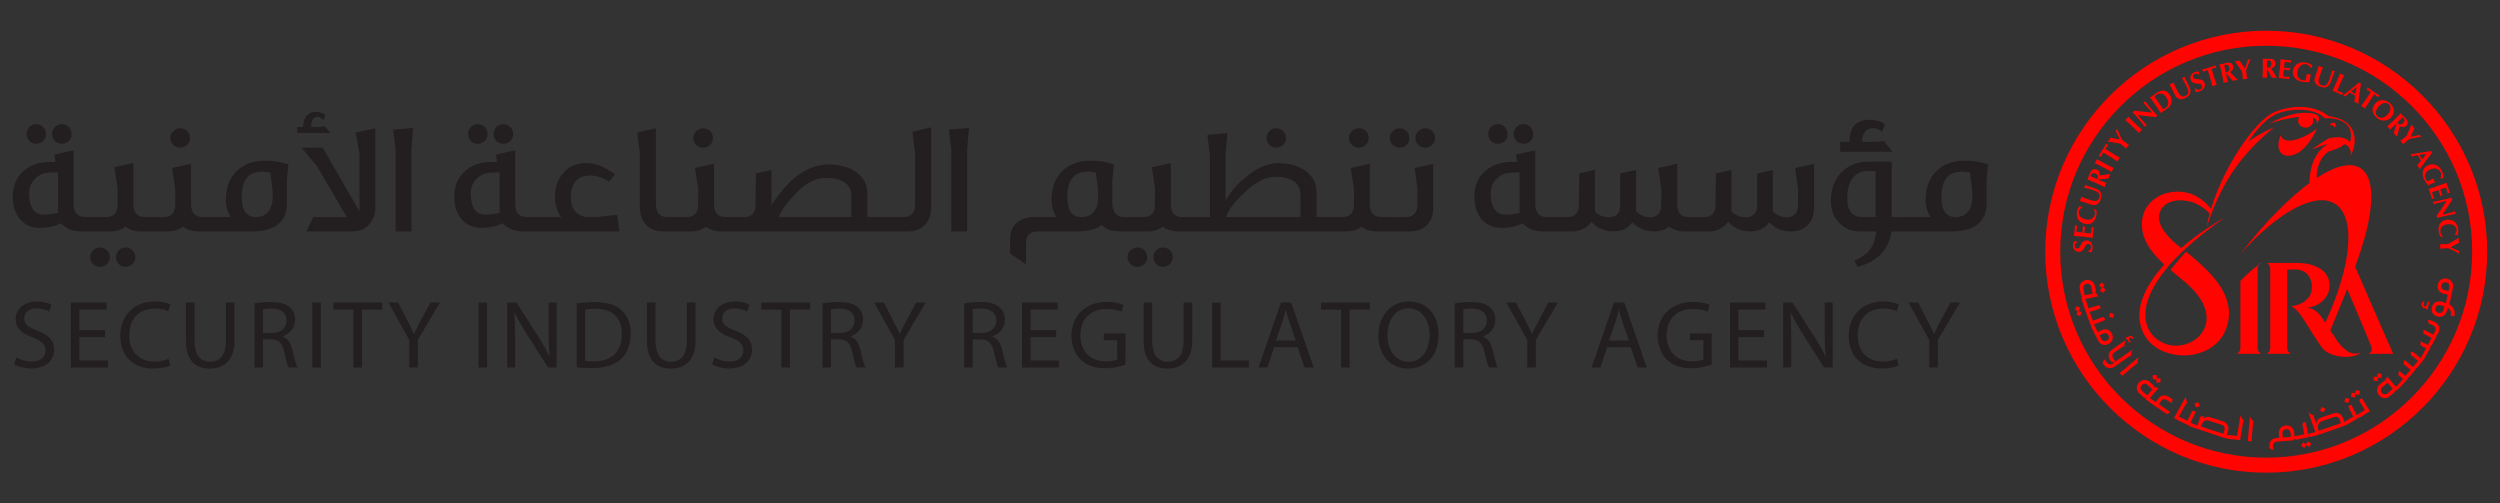 <?xml version="1.0" encoding="utf-8"?>
<!-- Generator: Adobe Illustrator 22.1.0, SVG Export Plug-In . SVG Version: 6.00 Build 0)  -->
<svg version="1.1" id="Layer_1" xmlns="http://www.w3.org/2000/svg" xmlns:xlink="http://www.w3.org/1999/xlink" x="0px" y="0px"
	 viewBox="0 0 293 59" enable-background="new 0 0 293 59" xml:space="preserve">
<rect x="0" y="0" width="293" height="59" fill="#333333" stroke="none"/>
<g>
	<g>
		<path fill="#FF0400" d="M271.274,13.349c-1.234-0.325-3.153-0.08-5.375,1.169
			c0.989-0.346,2.372-0.726,3.57-0.812c-0.099,0.154-0.148,0.337-0.124,0.528
			c0.055,0.459,0.497,0.782,0.987,0.723c0.49-0.058,0.842-0.478,0.787-0.936
			c-0.012-0.09-0.041-0.174-0.08-0.253c0.374,0.123,0.571,0.36,0.484,0.754
			C271.897,14.046,271.935,13.523,271.274,13.349"/>
		<path fill="#FF0400" d="M273.396,14.381c0.189-0.022,0.355,0.083,0.373,0.236
			c0.017,0.138-0.094,0.266-0.253,0.308c0.01-0.025,0.016-0.051,0.012-0.075
			c-0.014-0.115-0.166-0.191-0.342-0.17c-0.035,0.004-0.067,0.013-0.097,0.022
			c0-0.001,0-0.002,0-0.004C273.07,14.545,273.208,14.404,273.396,14.381"/>
		<path fill="#FF0400" d="M271.557,15.026c-0.32,0.44-3.728,2.48-4.272,0.814
			c-0.914,2.327,0.762,3.028,2.33,1.876
			C270.619,16.978,271.357,15.573,271.557,15.026"/>
		<path fill="#FF0400" d="M264.596,40.762v-9.243c0-0.236,0.065-0.419,0.192-0.552
			c-0.549,0.402-1.533,1.213-2.213,1.954v7.842c0,0.313-0.136,0.548-0.407,0.705
			h2.835C264.732,41.321,264.596,41.085,264.596,40.762"/>
		<path fill="#FFFFFF" d="M264.788,30.966c0.081-0.059,0.155-0.113,0.215-0.153
			C264.917,30.853,264.846,30.905,264.788,30.966"/>
		<path fill="#FF0400" d="M277.574,41.467h2.915c0,0-0.93-2.092-1.128-2.546
			c-0.199-0.455-0.41-0.943-0.635-1.465c-0.226-0.523-0.531-1.217-0.917-2.084
			c-0.537-1.255-1.133-2.633-1.786-4.134c2.201-5.819,2.583-10.292,0.608-11.539
			c-1.153-0.728-2.953-0.255-5.107,1.155c-0.032-1.171,0.378-2.398,1.359-3.087
			c0.636-0.207,1.501-0.466,1.738-0.769c0.237-0.302,1.118,0.389,0.85,1.268
			c0.41-0.523,1.676-4.086-2.55-4.649c-1.402-1.102-3.671-1.528-6.258-0.523
			c-2.319,0.9-6.027,6.399-7.532,11.389c-1.054-1.36-2.773-2.395-5.038-1.894
			c-1.374,0.304-3.508,1.637-2.989,4.548c0.262,1.467,1.355,2.759,2.55,3.864
			c-1.377,1.523-2.41,3.153-2.787,4.778c-0.532,2.289,0.436,5.379,4.447,5.844
			c1.935,0.225,4.943-0.593,5.742-3.547c0.968-3.582-2.1-6.296-4.543-8.336
			c-0.063-0.053-0.175-0.136-0.319-0.242c-0.451,0.478-1.302,1.48-1.816,2.142
			c0.604,0.513,1.197,0.979,1.688,1.395c5.596,4.726,0.707,8.629-2.527,7.167
			c-2.284-1.032-3.467-4.158,0.488-8.856c0.001-0.002,0.003-0.004,0.005-0.006
			l-0.001-0.001c0.16-0.233,0.582-0.679,0.992-1.096
			c0.419-0.424,0.823-0.815,0.935-0.921c0.004-0.004,0.006-0.006,0.009-0.009
			c0.007-0.006,0.014-0.013,0.02-0.018c1.277-1.198,2.865-2.478,4.816-3.832
			c-1.733,0.973-3.556,2.214-5.169,3.611c-1.321-1.033-3.444-2.976-2.26-4.661
			c0.898-1.278,3.059-1.029,4.072-0.516c0.463,0.234,1.007,0.581,1.527,1.128
			c-0.15,0.551-0.27,1.094-0.357,1.621c1.566-4.719,3.549-8.137,7.892-11.721
			c-1.051,0.402-2.83,1.47-3.035,1.731c0.899-1.371,2.23-3.013,3.866-3.498
			c1.978-0.587,4.22-0.302,5.112,0.706c0.442-0.053,3.747-0.098,2.968,2.849
			c-0.206-0.506-1.267-0.861-2.597-0.458c-0.727,0.46-1.438,0.954-1.9,1.264
			c0.88-0.347,1.397-0.499,1.91-0.678c-1.529,0.98-2.121,2.619-2.16,4.605
			c-2.458,1.808-5.298,4.706-8.137,8.358c4.363-4.879,8.782-7.397,11.131-5.914
			c2.522,1.592,1.907,7.316-1.141,13.934c-0.122-0.19-0.247-0.385-0.373-0.586
			c-0.063-0.084-0.471-0.708-1.074-0.987c-0.194-0.09-0.426-0.158-0.697-0.189
			c0.282-0.02,0.577-0.088,0.885-0.203c0.308-0.116,0.593-0.283,0.853-0.502
			c0.261-0.22,0.478-0.489,0.65-0.807c0.173-0.319,0.259-0.687,0.259-1.105
			c0-0.26-0.054-0.545-0.164-0.853c-0.11-0.308-0.313-0.593-0.611-0.854
			c-0.297-0.26-0.702-0.48-1.214-0.658c-0.512-0.177-1.175-0.266-1.99-0.266
			h-3.384c0.272,0.136,0.407,0.371,0.407,0.706v9.243
			c0,0.313-0.135,0.548-0.407,0.705h2.836c-0.136-0.073-0.243-0.164-0.322-0.274
			c-0.078-0.11-0.118-0.253-0.118-0.431v-9.15
			c0.084-0.01,0.178-0.016,0.283-0.016c0.083,0,0.18-0.002,0.29-0.008
			c0.11-0.005,0.222-0.008,0.336-0.008c0.387,0,0.708,0.068,0.964,0.203
			c0.256,0.135,0.459,0.304,0.61,0.507c0.152,0.203,0.259,0.419,0.322,0.647
			c0.062,0.229,0.093,0.433,0.093,0.609c0,0.395-0.065,0.731-0.195,1.006
			c-0.131,0.276-0.77,1.233-2.25,1.317c0.699,0.336,1.273,1.256,1.372,1.412
			s0.201,0.314,0.306,0.47c0.282,0.438,0.59,0.924,0.924,1.457
			c0.333,0.533,0.678,1.05,1.034,1.551c0.988,1.297,3.949,1.317,4.504,0.537
			c-0.897,0.449-1.871-0.165-2.664-1.266c-0.123-0.17-0.24-0.35-0.36-0.533
			c-0.121-0.183-0.274-0.415-0.463-0.697c-0.018-0.027-0.037-0.056-0.055-0.085
			c0.371-0.9,0.815-1.966,0.863-2.086c0.078-0.192,0.156-0.386,0.235-0.579
			c0.078-0.193,0.174-0.431,0.29-0.712c0.188-0.47,0.386-0.961,0.595-1.474
			c0.167,0.408,2.47,5.88,2.554,6.079c0.083,0.199,0.151,0.364,0.203,0.494
			c0.052,0.131,0.084,0.217,0.094,0.259c0.051,0.167,0.054,0.308,0.008,0.423
			C277.911,41.237,277.783,41.352,277.574,41.467"/>
		<path fill="#FF0400" d="M265.6,3.6c-14.281,0-25.9,11.618-25.9,25.899
			c0,14.282,11.619,25.9,25.9,25.9c14.281,0,25.9-11.618,25.9-25.9
			C291.5,15.218,279.881,3.6,265.6,3.6 M265.6,53.638
			c-13.31,0-24.138-10.829-24.138-24.139c0-13.309,10.828-24.138,24.138-24.138
			c13.31,0,24.138,10.829,24.138,24.138C289.738,42.81,278.91,53.638,265.6,53.638
			"/>
		<path fill="#FF0400" d="M243.154,28.787c-0.003,0.099,0.023,0.181,0.08,0.245
			c0.056,0.064,0.123,0.097,0.201,0.099c0.08,0.003,0.146-0.019,0.197-0.067
			c0.053-0.047,0.1-0.106,0.143-0.178c0.043-0.072,0.085-0.15,0.124-0.232
			c0.041-0.083,0.089-0.16,0.146-0.232c0.057-0.071,0.126-0.13,0.206-0.176
			c0.08-0.047,0.181-0.068,0.304-0.064c0.108,0.003,0.205,0.026,0.294,0.07
			c0.088,0.044,0.163,0.104,0.225,0.181c0.061,0.078,0.107,0.169,0.137,0.274
			c0.03,0.106,0.044,0.223,0.04,0.352c-0.003,0.117-0.018,0.221-0.047,0.311
			c-0.027,0.09-0.059,0.159-0.098,0.205c-0.074-0.023-0.143-0.044-0.205-0.06
			c-0.061-0.017-0.129-0.032-0.202-0.045l0.002-0.061
			c0.048-0.008,0.093-0.022,0.135-0.045c0.043-0.022,0.082-0.051,0.115-0.087
			c0.033-0.036,0.06-0.079,0.08-0.13c0.019-0.051,0.03-0.109,0.032-0.174
			c0.004-0.128-0.025-0.224-0.088-0.289c-0.062-0.063-0.139-0.096-0.229-0.098
			c-0.082-0.003-0.15,0.019-0.202,0.065c-0.053,0.046-0.101,0.104-0.143,0.173
			c-0.042,0.07-0.083,0.147-0.123,0.229c-0.04,0.084-0.087,0.159-0.144,0.228
			c-0.055,0.07-0.123,0.127-0.204,0.172c-0.08,0.046-0.181,0.066-0.303,0.062
			c-0.113-0.003-0.211-0.026-0.295-0.068c-0.086-0.043-0.156-0.098-0.212-0.166
			c-0.056-0.069-0.098-0.147-0.125-0.235c-0.028-0.088-0.041-0.181-0.038-0.277
			c0.004-0.117,0.02-0.218,0.052-0.304c0.03-0.086,0.071-0.16,0.122-0.222
			c0.05,0.021,0.096,0.039,0.142,0.054c0.047,0.016,0.105,0.035,0.175,0.058
			l-0.001,0.049C243.256,28.469,243.16,28.596,243.154,28.787"/>
		<path fill="#FF0400" d="M243.47,27.682c-0.139-0.011-0.278-0.02-0.418-0.028
			c0.013-0.096,0.026-0.19,0.041-0.285c0.014-0.093,0.026-0.189,0.037-0.285
			c0.017-0.158,0.03-0.299,0.041-0.424c0.01-0.123,0.015-0.206,0.016-0.25
			c0.033,0.013,0.078,0.021,0.133,0.027c0.034,0.004,0.061,0.006,0.081,0.006
			c0.019,0,0.041-0.001,0.065-0.003c-0.011,0.061-0.022,0.129-0.035,0.203
			c-0.012,0.073-0.024,0.144-0.036,0.214c-0.012,0.069-0.021,0.131-0.029,0.187
			c-0.009,0.055-0.014,0.095-0.017,0.119c0.117,0.021,0.233,0.039,0.349,0.052
			c0.116,0.014,0.232,0.027,0.35,0.04c0.013-0.14,0.023-0.266,0.031-0.379
			c0.008-0.113,0.015-0.23,0.021-0.353c0.036,0.01,0.063,0.017,0.083,0.021
			c0.018,0.004,0.039,0.008,0.06,0.01c0.018,0.002,0.035,0.002,0.053,0.001
			c0.018-0.001,0.046-0.002,0.08-0.003c-0.045,0.242-0.081,0.484-0.107,0.726
			c0.069,0.008,0.137,0.016,0.206,0.024c0.068,0.008,0.136,0.016,0.205,0.023
			c0.139,0.015,0.273,0.026,0.402,0.034c0.014-0.122,0.023-0.245,0.03-0.367
			c0.007-0.123,0.009-0.248,0.008-0.373c0.022,0.007,0.044,0.013,0.063,0.017
			c0.019,0.004,0.046,0.008,0.08,0.012c0.034,0.004,0.061,0.006,0.081,0.006
			c0.019,0,0.036-0.002,0.049-0.005c-0.008,0.057-0.018,0.128-0.027,0.213
			c-0.011,0.085-0.023,0.201-0.039,0.349c-0.015,0.13-0.025,0.236-0.034,0.318
			c-0.009,0.08-0.016,0.143-0.021,0.191c-0.005,0.048-0.008,0.085-0.01,0.109
			c-0.002,0.025-0.002,0.047-0.002,0.063c-0.132-0.021-0.267-0.042-0.404-0.06
			c-0.138-0.018-0.296-0.037-0.473-0.056l-0.437-0.047
			C243.766,27.709,243.609,27.693,243.47,27.682"/>
		<path fill="#FF0400" d="M245.555,24.565c0.043,0.022,0.087,0.039,0.129,0.053
			c0.052,0.189,0.052,0.412,0.001,0.673c-0.037,0.184-0.096,0.342-0.177,0.477
			c-0.081,0.134-0.178,0.242-0.292,0.324c-0.115,0.082-0.241,0.135-0.381,0.162
			c-0.139,0.027-0.284,0.025-0.433-0.005c-0.22-0.044-0.4-0.116-0.538-0.215
			c-0.14-0.099-0.246-0.216-0.319-0.35c-0.073-0.135-0.117-0.283-0.13-0.443
			c-0.015-0.161-0.005-0.326,0.029-0.492c0.011-0.055,0.026-0.113,0.048-0.172
			c0.02-0.059,0.044-0.117,0.069-0.171c0.024-0.054,0.051-0.105,0.082-0.153
			c0.029-0.049,0.058-0.088,0.086-0.12c0.049,0.031,0.098,0.058,0.15,0.081
			c0.051,0.022,0.105,0.042,0.158,0.056l-0.009,0.045
			c-0.118,0.06-0.206,0.128-0.266,0.204c-0.06,0.076-0.102,0.17-0.124,0.284
			c-0.018,0.085-0.016,0.174,0.006,0.267c0.02,0.093,0.063,0.182,0.127,0.267
			c0.064,0.086,0.153,0.162,0.265,0.229c0.113,0.068,0.254,0.119,0.423,0.153
			c0.162,0.032,0.306,0.038,0.43,0.016c0.124-0.02,0.23-0.059,0.317-0.116
			c0.088-0.056,0.157-0.126,0.208-0.209c0.053-0.083,0.088-0.17,0.105-0.26
			c0.011-0.051,0.016-0.104,0.014-0.159c-0.001-0.054-0.006-0.11-0.016-0.164
			c-0.011-0.054-0.025-0.108-0.046-0.159c-0.02-0.051-0.046-0.097-0.075-0.138
			l0.034-0.036C245.47,24.52,245.512,24.544,245.555,24.565"/>
		<path fill="#FF0400" d="M246.055,23.657c-0.064,0.105-0.142,0.19-0.233,0.253
			c-0.091,0.063-0.196,0.103-0.313,0.119c-0.117,0.016-0.249,0.001-0.394-0.046
			c-0.083-0.026-0.156-0.051-0.22-0.072c-0.064-0.022-0.124-0.042-0.18-0.059
			c-0.055-0.018-0.109-0.036-0.159-0.052c-0.051-0.017-0.104-0.036-0.159-0.054
			c-0.166-0.052-0.301-0.095-0.404-0.125c-0.103-0.031-0.182-0.053-0.234-0.065
			c0.018-0.04,0.035-0.081,0.051-0.122c0.017-0.042,0.032-0.084,0.045-0.124
			c0.014-0.041,0.025-0.084,0.036-0.128c0.011-0.044,0.02-0.088,0.029-0.129
			c0.192,0.085,0.374,0.155,0.544,0.215c0.17,0.058,0.343,0.117,0.519,0.173
			c0.188,0.059,0.342,0.094,0.466,0.104c0.123,0.011,0.225-0.001,0.304-0.033
			c0.08-0.032,0.141-0.083,0.187-0.153c0.045-0.069,0.083-0.155,0.115-0.255
			c0.04-0.123,0.04-0.229,0.001-0.319c-0.04-0.089-0.105-0.168-0.196-0.237
			c-0.09-0.069-0.201-0.128-0.33-0.179c-0.13-0.051-0.267-0.099-0.41-0.145
			c-0.142-0.046-0.284-0.088-0.426-0.129s-0.285-0.08-0.429-0.117
			c0.013-0.027,0.025-0.054,0.037-0.08c0.012-0.026,0.021-0.05,0.028-0.073
			c0.009-0.026,0.016-0.052,0.02-0.078c0.005-0.026,0.01-0.053,0.014-0.081
			c0.044,0.018,0.103,0.042,0.178,0.07c0.075,0.029,0.161,0.061,0.26,0.097
			c0.098,0.036,0.206,0.074,0.326,0.116c0.119,0.042,0.245,0.084,0.378,0.126
			c0.358,0.114,0.589,0.273,0.695,0.476c0.105,0.203,0.111,0.454,0.016,0.751
			C246.173,23.434,246.119,23.552,246.055,23.657"/>
		<path fill="#FF0400" d="M245.925,21.055l0.121,0.053c0.163,0.072,0.309,0.134,0.438,0.187
			c0.128,0.052,0.256,0.102,0.381,0.148c-0.018,0.032-0.036,0.067-0.053,0.107
			c-0.018,0.039-0.038,0.084-0.059,0.133c-0.021,0.049-0.042,0.093-0.059,0.133
			c-0.017,0.039-0.031,0.077-0.042,0.112c-0.119-0.062-0.241-0.123-0.366-0.184
			c-0.125-0.059-0.269-0.126-0.434-0.198l-0.401-0.178
			c-0.163-0.072-0.31-0.135-0.438-0.187c-0.129-0.053-0.26-0.103-0.391-0.152
			c0.018-0.032,0.038-0.067,0.058-0.105c0.02-0.038,0.042-0.082,0.064-0.131
			c0.023-0.053,0.048-0.115,0.073-0.185c0.025-0.07,0.059-0.156,0.104-0.257
			c0.033-0.075,0.063-0.138,0.091-0.189c0.027-0.052,0.053-0.095,0.078-0.13
			c0.025-0.035,0.051-0.063,0.076-0.086c0.025-0.023,0.053-0.044,0.082-0.061
			c0.07-0.04,0.144-0.063,0.224-0.069c0.079-0.006,0.163,0.011,0.252,0.05
			c0.144,0.064,0.244,0.156,0.299,0.274c0.055,0.119,0.07,0.26,0.042,0.425
			c0.209-0.02,0.421-0.049,0.636-0.083c0.214-0.035,0.427-0.07,0.639-0.107
			c-0.024,0.044-0.046,0.088-0.065,0.131c-0.019,0.043-0.039,0.088-0.058,0.132
			c-0.02,0.046-0.04,0.09-0.059,0.135c-0.02,0.044-0.038,0.089-0.054,0.137
			l-1.164,0.117L245.925,21.055z M245.369,20.282
			c-0.059-0.005-0.11,0.005-0.153,0.03c-0.043,0.024-0.081,0.064-0.115,0.119
			c-0.033,0.054-0.068,0.123-0.104,0.203c0.265,0.124,0.533,0.246,0.8,0.364
			c0.008-0.011,0.014-0.021,0.019-0.032c0.006-0.011,0.011-0.02,0.016-0.03
			c0.057-0.13,0.066-0.245,0.027-0.345c-0.04-0.1-0.13-0.182-0.272-0.244
			C245.501,20.309,245.428,20.287,245.369,20.282"/>
		<path fill="#FF0400" d="M245.89,19.297c-0.124-0.061-0.251-0.121-0.378-0.18
			c0.02-0.03,0.043-0.063,0.066-0.1c0.022-0.036,0.047-0.079,0.072-0.126
			c0.025-0.047,0.047-0.09,0.064-0.13c0.018-0.04,0.033-0.077,0.047-0.111
			c0.12,0.074,0.239,0.145,0.36,0.214c0.122,0.069,0.26,0.146,0.418,0.229
			l0.388,0.207c0.158,0.084,0.299,0.156,0.424,0.218
			c0.125,0.061,0.249,0.12,0.37,0.175c-0.021,0.03-0.042,0.064-0.062,0.103
			c-0.019,0.038-0.043,0.081-0.068,0.128c-0.025,0.047-0.048,0.089-0.068,0.128
			c-0.02,0.038-0.037,0.074-0.051,0.108c-0.114-0.07-0.231-0.14-0.352-0.209
			c-0.12-0.069-0.259-0.146-0.418-0.229l-0.388-0.206
			C246.156,19.431,246.015,19.358,245.89,19.297"/>
		<path fill="#FF0400" d="M246.589,17.926c-0.045-0.026-0.078-0.044-0.1-0.053
			c-0.018,0.028-0.037,0.062-0.06,0.104c-0.023,0.041-0.049,0.086-0.074,0.133
			s-0.051,0.096-0.076,0.147c-0.025,0.051-0.048,0.097-0.067,0.141
			c-0.019-0.017-0.036-0.032-0.054-0.048c-0.018-0.015-0.038-0.029-0.058-0.042
			c-0.019-0.013-0.041-0.023-0.062-0.033c-0.022-0.01-0.044-0.019-0.067-0.028
			c0.041-0.061,0.078-0.116,0.111-0.165s0.067-0.099,0.1-0.151
			c0.033-0.051,0.07-0.108,0.109-0.169c0.039-0.06,0.086-0.133,0.139-0.22
			c0.053-0.086,0.099-0.159,0.136-0.222c0.037-0.061,0.071-0.119,0.102-0.17
			c0.031-0.051,0.061-0.103,0.089-0.153c0.028-0.05,0.059-0.103,0.092-0.16
			c0.018,0.016,0.036,0.032,0.054,0.047c0.018,0.016,0.038,0.029,0.058,0.042
			c0.019,0.013,0.041,0.024,0.062,0.034c0.022,0.01,0.044,0.018,0.066,0.027
			c-0.028,0.034-0.058,0.072-0.091,0.115c-0.033,0.043-0.065,0.086-0.095,0.128
			c-0.031,0.044-0.06,0.085-0.087,0.123c-0.027,0.039-0.05,0.073-0.066,0.1
			c0.008,0.008,0.019,0.016,0.036,0.028c0.016,0.011,0.035,0.023,0.056,0.037
			l0.146,0.09l0.685,0.428c0.152,0.094,0.288,0.177,0.408,0.246
			c0.12,0.07,0.239,0.137,0.357,0.2c-0.023,0.029-0.046,0.061-0.068,0.098
			c-0.023,0.036-0.049,0.078-0.078,0.123c-0.028,0.046-0.053,0.086-0.077,0.123
			c-0.022,0.036-0.042,0.071-0.057,0.105c-0.109-0.078-0.221-0.155-0.337-0.233
			c-0.115-0.077-0.249-0.162-0.4-0.258l-0.686-0.427
			C246.683,17.983,246.634,17.952,246.589,17.926"/>
		<path fill="#FF0400" d="M248.338,16.096c-0.037-0.082-0.077-0.165-0.122-0.25
			c-0.044-0.085-0.089-0.168-0.135-0.252c-0.047-0.084-0.09-0.164-0.132-0.241
			c0.018-0.016,0.036-0.034,0.053-0.051c0.017-0.018,0.034-0.037,0.05-0.057
			c0.016-0.021,0.029-0.042,0.042-0.064c0.012-0.021,0.025-0.045,0.039-0.07
			c0.025,0.066,0.061,0.15,0.106,0.253c0.046,0.103,0.095,0.214,0.149,0.332
			c0.053,0.119,0.108,0.24,0.165,0.363c0.057,0.122,0.111,0.235,0.16,0.337
			c0.042,0.031,0.083,0.064,0.123,0.097c0.041,0.034,0.083,0.066,0.125,0.099
			c0.087,0.066,0.176,0.13,0.263,0.192c0.088,0.062,0.184,0.123,0.288,0.183
			c-0.031,0.033-0.06,0.069-0.088,0.106c-0.028,0.037-0.055,0.073-0.083,0.109
			c-0.027,0.037-0.054,0.073-0.083,0.11c-0.028,0.037-0.054,0.075-0.078,0.114
			c-0.077-0.063-0.153-0.13-0.228-0.201c-0.077-0.071-0.156-0.137-0.238-0.199
			c-0.04-0.03-0.08-0.06-0.12-0.089c-0.042-0.03-0.083-0.058-0.123-0.086
			c-0.119-0.022-0.252-0.046-0.399-0.069c-0.148-0.024-0.292-0.048-0.431-0.071
			c-0.139-0.022-0.266-0.043-0.38-0.059c-0.114-0.017-0.196-0.029-0.248-0.036
			c0.033-0.037,0.065-0.074,0.096-0.11c0.031-0.035,0.061-0.073,0.091-0.113
			s0.057-0.079,0.083-0.118c0.025-0.039,0.051-0.08,0.078-0.121
			c0.085,0.018,0.182,0.039,0.287,0.06c0.105,0.021,0.208,0.042,0.31,0.062
			c0.101,0.019,0.193,0.037,0.277,0.051c0.084,0.015,0.147,0.023,0.19,0.027
			l0.004-0.006C248.405,16.254,248.374,16.177,248.338,16.096"/>
		<path fill="#FF0400" d="M249.39,14.338c-0.104-0.093-0.209-0.185-0.316-0.275
			c0.028-0.023,0.058-0.05,0.09-0.079c0.032-0.029,0.067-0.063,0.104-0.102
			c0.037-0.039,0.069-0.075,0.097-0.108c0.027-0.034,0.051-0.065,0.074-0.094
			c0.095,0.103,0.192,0.204,0.29,0.302c0.097,0.099,0.211,0.211,0.34,0.334
			l0.318,0.303c0.129,0.123,0.246,0.231,0.349,0.325
			c0.104,0.092,0.207,0.182,0.309,0.268c-0.028,0.023-0.057,0.051-0.087,0.082
			c-0.03,0.031-0.063,0.066-0.101,0.105c-0.037,0.039-0.07,0.074-0.1,0.106
			c-0.03,0.031-0.055,0.061-0.078,0.09c-0.09-0.098-0.185-0.197-0.282-0.296
			c-0.098-0.099-0.212-0.21-0.341-0.333l-0.318-0.303
			C249.609,14.539,249.493,14.43,249.39,14.338"/>
		<path fill="#FF0400" d="M250.121,13.356c-0.07-0.073-0.132-0.138-0.185-0.194
			c0.052-0.032,0.092-0.06,0.12-0.085c0.027-0.024,0.06-0.06,0.098-0.108
			c0.349,0.04,0.693,0.079,1.031,0.116c0.339,0.037,0.685,0.074,1.038,0.11
			l-0.186-0.211l-0.207-0.235c-0.07-0.079-0.139-0.156-0.208-0.232
			c-0.068-0.076-0.131-0.146-0.19-0.21c-0.057-0.064-0.108-0.119-0.153-0.163
			c-0.044-0.045-0.074-0.074-0.091-0.086c0.052-0.032,0.092-0.06,0.12-0.085
			c0.027-0.024,0.06-0.06,0.098-0.108c0.121,0.154,0.232,0.293,0.332,0.415
			c0.1,0.123,0.194,0.239,0.284,0.347c0.089,0.108,0.179,0.213,0.269,0.317
			c0.089,0.103,0.186,0.213,0.288,0.329l0.257,0.291
			c-0.035,0.025-0.069,0.053-0.103,0.083c-0.036,0.031-0.066,0.06-0.09,0.088
			c-0.675-0.094-1.372-0.173-2.092-0.236c0.04,0.048,0.08,0.096,0.12,0.144
			c0.041,0.047,0.082,0.095,0.124,0.144l0.249,0.281
			c0.085,0.097,0.158,0.179,0.219,0.246c0.06,0.067,0.113,0.123,0.156,0.169
			c0.043,0.046,0.079,0.083,0.106,0.111c0.028,0.028,0.051,0.051,0.068,0.067
			c-0.022,0.014-0.043,0.029-0.062,0.047c-0.019,0.016-0.038,0.033-0.055,0.049
			c-0.037,0.033-0.073,0.067-0.108,0.104c-0.008-0.016-0.045-0.066-0.109-0.149
			c-0.065-0.084-0.146-0.185-0.24-0.304c-0.095-0.119-0.199-0.247-0.313-0.384
			c-0.113-0.136-0.224-0.266-0.332-0.389
			C250.275,13.521,250.191,13.429,250.121,13.356"/>
		<path fill="#FF0400" d="M252.227,11.757c-0.083-0.113-0.167-0.224-0.254-0.334
			c0.033-0.018,0.068-0.037,0.105-0.058c0.038-0.021,0.079-0.048,0.122-0.079
			c0.059-0.04,0.123-0.088,0.193-0.142c0.069-0.054,0.162-0.121,0.28-0.202
			c0.153-0.105,0.301-0.187,0.445-0.245c0.144-0.059,0.284-0.086,0.42-0.083
			c0.135,0.003,0.266,0.044,0.393,0.121c0.125,0.077,0.247,0.199,0.363,0.367
			c0.101,0.148,0.168,0.297,0.201,0.45c0.033,0.153,0.036,0.3,0.01,0.442
			c-0.026,0.142-0.08,0.274-0.16,0.395c-0.081,0.12-0.184,0.224-0.309,0.311
			c-0.133,0.091-0.248,0.168-0.343,0.231c-0.095,0.063-0.178,0.119-0.247,0.166
			c-0.045,0.03-0.085,0.057-0.12,0.082c-0.036,0.024-0.067,0.049-0.095,0.073
			c-0.068-0.115-0.14-0.23-0.216-0.347c-0.075-0.118-0.163-0.25-0.264-0.397
			l-0.249-0.363C252.401,11.998,252.308,11.869,252.227,11.757 M253.278,12.431
			l0.11,0.159c0.035,0.052,0.068,0.098,0.098,0.141
			c0.03,0.042,0.05,0.069,0.058,0.082c0.028-0.016,0.061-0.037,0.099-0.061
			c0.039-0.023,0.086-0.054,0.141-0.092c0.2-0.138,0.312-0.315,0.335-0.533
			c0.023-0.217-0.06-0.465-0.251-0.742c-0.076-0.11-0.157-0.198-0.247-0.265
			c-0.089-0.066-0.182-0.113-0.277-0.137c-0.095-0.024-0.191-0.027-0.289-0.01
			c-0.097,0.019-0.191,0.06-0.284,0.123c-0.064,0.044-0.115,0.081-0.154,0.111
			c-0.038,0.03-0.076,0.061-0.115,0.092c0.009,0.013,0.027,0.041,0.055,0.084
			c0.028,0.044,0.061,0.091,0.098,0.145l0.11,0.16l0.091,0.132l0.326,0.474
			L253.278,12.431z"/>
		<path fill="#FF0400" d="M255.819,11.597c-0.12,0.029-0.234,0.035-0.344,0.016
			c-0.109-0.019-0.211-0.064-0.305-0.136c-0.094-0.071-0.177-0.174-0.248-0.31
			c-0.04-0.076-0.075-0.145-0.106-0.205c-0.03-0.06-0.058-0.117-0.086-0.168
			c-0.027-0.051-0.052-0.102-0.077-0.15c-0.023-0.049-0.05-0.098-0.076-0.15
			c-0.081-0.155-0.147-0.28-0.199-0.374c-0.051-0.094-0.091-0.164-0.12-0.21
			c0.04-0.017,0.081-0.033,0.122-0.051c0.042-0.019,0.082-0.037,0.12-0.057
			c0.039-0.019,0.077-0.042,0.116-0.065c0.039-0.024,0.076-0.048,0.112-0.072
			c0.078,0.195,0.156,0.374,0.236,0.536c0.079,0.161,0.161,0.325,0.248,0.488
			c0.09,0.174,0.176,0.308,0.257,0.402c0.081,0.093,0.16,0.157,0.24,0.19
			c0.079,0.033,0.158,0.041,0.239,0.023c0.081-0.018,0.168-0.051,0.261-0.1
			c0.115-0.06,0.19-0.136,0.225-0.227c0.035-0.091,0.045-0.193,0.028-0.306
			c-0.016-0.113-0.053-0.233-0.11-0.361c-0.057-0.127-0.121-0.258-0.19-0.391
			c-0.069-0.132-0.14-0.262-0.212-0.392c-0.072-0.128-0.146-0.257-0.223-0.385
			c0.028-0.01,0.056-0.019,0.083-0.03c0.026-0.01,0.05-0.02,0.071-0.031
			c0.024-0.014,0.048-0.027,0.069-0.042c0.021-0.016,0.044-0.031,0.067-0.048
			c0.018,0.044,0.044,0.102,0.077,0.175c0.033,0.073,0.072,0.156,0.116,0.251
			c0.045,0.095,0.095,0.198,0.151,0.312c0.055,0.113,0.116,0.231,0.18,0.356
			c0.174,0.332,0.227,0.608,0.158,0.827c-0.068,0.219-0.24,0.4-0.517,0.545
			C256.059,11.521,255.938,11.568,255.819,11.597"/>
		<path fill="#FF0400" d="M257.243,8.657c-0.092,0.037-0.156,0.094-0.193,0.171
			c-0.036,0.078-0.04,0.153-0.011,0.225c0.029,0.074,0.076,0.125,0.14,0.154
			c0.064,0.029,0.137,0.049,0.221,0.059c0.084,0.011,0.171,0.018,0.262,0.021
			c0.092,0.004,0.183,0.017,0.271,0.042c0.088,0.023,0.17,0.062,0.244,0.118
			c0.075,0.054,0.134,0.139,0.18,0.253c0.041,0.1,0.058,0.199,0.053,0.297
			c-0.004,0.098-0.03,0.191-0.076,0.278c-0.047,0.088-0.112,0.166-0.196,0.236
			c-0.085,0.069-0.187,0.128-0.307,0.177c-0.108,0.043-0.209,0.07-0.303,0.082
			c-0.094,0.012-0.17,0.009-0.227-0.008c-0.008-0.078-0.017-0.149-0.026-0.212
			c-0.009-0.064-0.022-0.132-0.04-0.204l0.057-0.022
			c0.025,0.041,0.057,0.076,0.094,0.106c0.038,0.03,0.08,0.053,0.126,0.07
			c0.046,0.017,0.096,0.023,0.151,0.021c0.055-0.003,0.113-0.016,0.172-0.04
			c0.12-0.049,0.196-0.114,0.229-0.196c0.033-0.084,0.033-0.167-0.001-0.251
			c-0.031-0.076-0.078-0.129-0.141-0.159c-0.063-0.03-0.135-0.051-0.216-0.061
			c-0.081-0.011-0.167-0.018-0.259-0.021c-0.092-0.003-0.181-0.017-0.267-0.04
			c-0.086-0.024-0.165-0.063-0.239-0.119c-0.073-0.055-0.132-0.14-0.178-0.254
			c-0.042-0.104-0.06-0.203-0.055-0.298c0.005-0.094,0.027-0.182,0.067-0.26
			c0.041-0.079,0.095-0.149,0.165-0.209c0.07-0.06,0.15-0.109,0.239-0.145
			c0.109-0.044,0.208-0.069,0.299-0.075c0.091-0.007,0.175,0.001,0.252,0.024
			c0.001,0.053,0.003,0.104,0.007,0.152c0.005,0.049,0.01,0.11,0.016,0.184
			l-0.045,0.018C257.577,8.623,257.421,8.585,257.243,8.657"/>
		<path fill="#FF0400" d="M258.766,8.317c-0.017-0.049-0.03-0.085-0.041-0.106
			c-0.031,0.01-0.069,0.022-0.114,0.039c-0.045,0.017-0.092,0.034-0.143,0.053
			c-0.051,0.019-0.101,0.04-0.154,0.061c-0.051,0.021-0.099,0.043-0.143,0.063
			c-0.003-0.024-0.006-0.048-0.01-0.071c-0.004-0.024-0.01-0.048-0.016-0.07
			c-0.007-0.022-0.016-0.045-0.026-0.066c-0.01-0.021-0.02-0.044-0.031-0.065
			c0.07-0.019,0.134-0.037,0.191-0.052c0.057-0.016,0.116-0.032,0.174-0.049
			c0.059-0.017,0.123-0.036,0.192-0.056c0.069-0.02,0.153-0.046,0.249-0.076
			c0.097-0.03,0.18-0.056,0.248-0.079c0.069-0.022,0.132-0.043,0.19-0.061
			c0.057-0.019,0.113-0.038,0.166-0.057c0.054-0.018,0.113-0.039,0.176-0.061
			c0.003,0.024,0.006,0.048,0.01,0.072c0.004,0.023,0.01,0.046,0.017,0.069
			c0.008,0.022,0.016,0.045,0.026,0.066c0.01,0.022,0.02,0.044,0.031,0.065
			c-0.043,0.006-0.09,0.015-0.144,0.025c-0.052,0.012-0.105,0.023-0.156,0.035
			c-0.051,0.013-0.1,0.025-0.146,0.037c-0.046,0.013-0.085,0.023-0.116,0.033
			c0.002,0.011,0.005,0.025,0.009,0.044c0.005,0.019,0.012,0.041,0.019,0.066
			l0.051,0.163l0.239,0.772c0.053,0.171,0.102,0.322,0.148,0.453
			c0.045,0.132,0.091,0.259,0.139,0.385c-0.036,0.007-0.075,0.016-0.116,0.029
			c-0.042,0.013-0.087,0.027-0.139,0.044c-0.051,0.016-0.098,0.03-0.139,0.043
			c-0.041,0.013-0.079,0.026-0.113,0.042c-0.031-0.13-0.065-0.262-0.102-0.397
			s-0.082-0.287-0.135-0.457l-0.239-0.772
			C258.8,8.42,258.782,8.366,258.766,8.317"/>
		<path fill="#FF0400" d="M260.883,8.616l0.027,0.129c0.038,0.175,0.073,0.329,0.107,0.465
			c0.033,0.135,0.068,0.267,0.105,0.396c-0.037,0.004-0.076,0.01-0.119,0.018
			c-0.042,0.01-0.089,0.019-0.142,0.031c-0.052,0.012-0.1,0.021-0.142,0.03
			c-0.043,0.01-0.081,0.02-0.116,0.032c-0.019-0.132-0.042-0.267-0.067-0.403
			c-0.025-0.137-0.056-0.293-0.094-0.467l-0.092-0.43
			c-0.038-0.175-0.073-0.329-0.107-0.465c-0.033-0.135-0.069-0.27-0.107-0.405
			c0.037-0.004,0.077-0.008,0.12-0.015c0.043-0.006,0.09-0.014,0.143-0.025
			c0.057-0.013,0.122-0.029,0.192-0.05c0.072-0.021,0.161-0.044,0.268-0.066
			c0.081-0.018,0.15-0.03,0.207-0.038c0.057-0.009,0.108-0.013,0.151-0.013
			c0.043-0.001,0.082,0.003,0.115,0.01c0.034,0.007,0.066,0.018,0.097,0.03
			c0.074,0.033,0.136,0.08,0.188,0.14c0.051,0.06,0.087,0.138,0.108,0.233
			c0.033,0.154,0.018,0.288-0.046,0.402c-0.063,0.116-0.169,0.21-0.319,0.284
			c0.14,0.157,0.287,0.313,0.441,0.466c0.154,0.153,0.307,0.304,0.461,0.454
			c-0.05,0.007-0.097,0.015-0.143,0.024c-0.047,0.011-0.094,0.02-0.143,0.031
			c-0.048,0.011-0.096,0.02-0.143,0.031c-0.048,0.01-0.095,0.022-0.143,0.037
			l-0.78-0.873L260.883,8.616z M261.181,7.712
			c-0.031-0.05-0.069-0.086-0.114-0.106c-0.046-0.02-0.1-0.028-0.163-0.022
			c-0.064,0.005-0.139,0.016-0.225,0.035c0.055,0.288,0.114,0.574,0.175,0.861
			c0.014-0.001,0.026-0.002,0.038-0.003c0.012-0.002,0.022-0.003,0.033-0.006
			c0.139-0.03,0.237-0.09,0.295-0.181c0.057-0.09,0.07-0.212,0.037-0.364
			C261.237,7.835,261.212,7.763,261.181,7.712"/>
		<path fill="#FF0400" d="M263.196,7.776c0.033-0.084,0.064-0.17,0.094-0.26
			c0.03-0.091,0.059-0.182,0.086-0.273c0.027-0.091,0.054-0.179,0.081-0.262
			c0.024,0.001,0.049,0.002,0.074,0.002c0.025,0,0.051-0.002,0.076-0.005
			c0.026-0.003,0.051-0.008,0.075-0.014c0.024-0.007,0.05-0.014,0.078-0.021
			c-0.029,0.064-0.065,0.149-0.107,0.253c-0.043,0.104-0.088,0.217-0.135,0.337
			c-0.049,0.121-0.096,0.245-0.145,0.371c-0.048,0.127-0.091,0.244-0.13,0.351
			c0.007,0.051,0.012,0.103,0.017,0.156c0.004,0.053,0.01,0.106,0.017,0.159
			c0.014,0.109,0.028,0.217,0.045,0.323c0.017,0.107,0.04,0.218,0.07,0.333
			c-0.046,0.002-0.091,0.005-0.137,0.011c-0.047,0.006-0.091,0.012-0.136,0.018
			c-0.046,0.005-0.09,0.011-0.137,0.017c-0.046,0.006-0.09,0.014-0.135,0.023
			c-0.008-0.098-0.014-0.2-0.016-0.304c-0.002-0.104-0.01-0.207-0.022-0.309
			c-0.006-0.05-0.013-0.099-0.02-0.15c-0.007-0.05-0.015-0.099-0.023-0.149
			c-0.067-0.1-0.143-0.211-0.228-0.334c-0.086-0.123-0.17-0.242-0.251-0.358
			c-0.081-0.116-0.155-0.221-0.222-0.314c-0.067-0.093-0.116-0.161-0.147-0.203
			c0.05-0.002,0.098-0.004,0.146-0.007c0.047-0.003,0.095-0.007,0.145-0.014
			c0.049-0.006,0.096-0.014,0.142-0.022c0.046-0.009,0.092-0.018,0.141-0.029
			c0.047,0.075,0.098,0.157,0.156,0.248c0.058,0.09,0.115,0.179,0.171,0.265
			c0.056,0.086,0.109,0.164,0.157,0.234c0.048,0.07,0.085,0.121,0.114,0.155
			h0.007C263.129,7.934,263.163,7.859,263.196,7.776"/>
		<path fill="#FF0400" d="M265.679,8.086l-0.001,0.132c-0.003,0.179-0.003,0.337,0,0.477
			c0.002,0.139,0.007,0.275,0.014,0.408c-0.036-0.005-0.076-0.007-0.12-0.008
			c-0.043-0.001-0.091-0.001-0.145-0.002c-0.054-0.001-0.103-0.001-0.146-0.002
			c-0.043-0.001-0.083,0.001-0.12,0.005c0.011-0.133,0.018-0.269,0.025-0.408
			c0.006-0.139,0.01-0.297,0.013-0.476l0.006-0.44
			c0.002-0.178,0.002-0.337,0-0.476c-0.003-0.139-0.008-0.279-0.015-0.419
			c0.037,0.005,0.077,0.01,0.12,0.013c0.043,0.004,0.091,0.007,0.146,0.008
			c0.058,0,0.124-0.002,0.198-0.006c0.075-0.005,0.167-0.006,0.277-0.005
			c0.082,0.001,0.152,0.005,0.21,0.01c0.057,0.005,0.108,0.012,0.15,0.021
			c0.042,0.009,0.079,0.02,0.109,0.035c0.031,0.015,0.061,0.032,0.088,0.051
			c0.064,0.049,0.115,0.108,0.152,0.178c0.037,0.071,0.054,0.155,0.052,0.252
			c-0.002,0.156-0.047,0.285-0.134,0.382c-0.087,0.098-0.212,0.167-0.374,0.205
			c0.101,0.185,0.21,0.369,0.326,0.553c0.116,0.184,0.232,0.365,0.348,0.545
			c-0.05-0.005-0.098-0.008-0.145-0.008c-0.048-0.001-0.096-0.002-0.146-0.002
			c-0.05-0.001-0.098-0.002-0.147-0.002c-0.049-0.001-0.097,0-0.147,0.004
			l-0.566-1.025H265.679z M266.172,7.271c-0.018-0.056-0.048-0.099-0.087-0.129
			c-0.039-0.029-0.09-0.049-0.154-0.058c-0.064-0.01-0.14-0.015-0.228-0.016
			c-0.01,0.293-0.018,0.585-0.021,0.879c0.014,0.002,0.025,0.004,0.038,0.005
			c0.012,0.002,0.022,0.002,0.033,0.002c0.143,0.002,0.252-0.034,0.328-0.11
			c0.076-0.076,0.116-0.191,0.118-0.346C266.199,7.403,266.19,7.327,266.172,7.271"
			/>
		<path fill="#FF0400" d="M267.255,7.357c0.01-0.139,0.018-0.278,0.024-0.418
			c0.097,0.012,0.191,0.024,0.286,0.038c0.093,0.014,0.189,0.025,0.286,0.035
			c0.158,0.017,0.299,0.028,0.423,0.038c0.123,0.009,0.207,0.014,0.251,0.014
			c-0.013,0.033-0.021,0.078-0.026,0.133c-0.004,0.035-0.006,0.061-0.005,0.082
			c0,0.019,0.001,0.041,0.003,0.065c-0.062-0.011-0.129-0.021-0.203-0.033
			c-0.074-0.013-0.145-0.023-0.214-0.035c-0.069-0.012-0.132-0.02-0.188-0.028
			c-0.055-0.008-0.095-0.013-0.119-0.016c-0.02,0.118-0.037,0.233-0.05,0.349
			s-0.024,0.232-0.036,0.351c0.139,0.012,0.265,0.021,0.378,0.028
			c0.114,0.007,0.231,0.013,0.354,0.018c-0.01,0.036-0.018,0.063-0.021,0.083
			c-0.004,0.019-0.007,0.04-0.009,0.061c-0.002,0.016-0.002,0.035-0.001,0.053
			c0.002,0.018,0.003,0.045,0.004,0.08c-0.243-0.044-0.485-0.078-0.727-0.102
			c-0.007,0.069-0.015,0.137-0.022,0.206c-0.008,0.068-0.016,0.137-0.022,0.205
			c-0.014,0.139-0.024,0.274-0.03,0.403c0.121,0.012,0.244,0.021,0.367,0.026
			c0.122,0.006,0.247,0.008,0.373,0.005c-0.007,0.023-0.013,0.045-0.017,0.064
			c-0.004,0.019-0.008,0.046-0.012,0.08c-0.003,0.034-0.005,0.061-0.004,0.081
			c0,0.019,0.001,0.036,0.004,0.05c-0.057-0.009-0.128-0.018-0.213-0.026
			c-0.085-0.01-0.201-0.022-0.349-0.037c-0.13-0.013-0.236-0.023-0.318-0.032
			c-0.08-0.008-0.143-0.014-0.191-0.019c-0.049-0.005-0.085-0.009-0.11-0.01
			c-0.024-0.001-0.046-0.002-0.063-0.001c0.021-0.132,0.04-0.267,0.057-0.405
			c0.018-0.138,0.036-0.296,0.053-0.474l0.044-0.436
			C267.23,7.653,267.245,7.496,267.255,7.357"/>
		<path fill="#FF0400" d="M270.615,7.692c-0.089-0.079-0.207-0.132-0.353-0.162
			c-0.097-0.019-0.198-0.018-0.302,0.004c-0.105,0.021-0.203,0.066-0.295,0.133
			c-0.091,0.068-0.173,0.158-0.244,0.272c-0.072,0.115-0.124,0.255-0.157,0.422
			c-0.025,0.126-0.032,0.248-0.019,0.363c0.013,0.115,0.044,0.218,0.093,0.31
			c0.05,0.092,0.118,0.171,0.204,0.234c0.086,0.063,0.19,0.108,0.312,0.132
			c0.028,0.006,0.059,0.01,0.095,0.014c0.035,0.005,0.07,0.008,0.103,0.01
			c0.034,0.003,0.065,0.003,0.094,0.001c0.028-0.002,0.051-0.006,0.065-0.012
			c0.009-0.024,0.017-0.055,0.026-0.093c0.009-0.038,0.018-0.08,0.027-0.126
			c0.035-0.171,0.057-0.298,0.067-0.381c0.01-0.083,0.017-0.138,0.021-0.168
			c0.019,0.008,0.047,0.018,0.081,0.027c0.035,0.011,0.085,0.022,0.15,0.036
			c0.077,0.015,0.133,0.024,0.171,0.029c0.037,0.004,0.067,0.006,0.089,0.006
			c-0.008,0.017-0.018,0.044-0.028,0.081c-0.011,0.037-0.022,0.081-0.034,0.13
			c-0.013,0.049-0.024,0.101-0.037,0.156c-0.013,0.056-0.023,0.11-0.034,0.16
			l-0.021,0.104c-0.011,0.053-0.019,0.102-0.028,0.148
			c-0.008,0.046-0.012,0.079-0.011,0.098c-0.148,0.013-0.295,0.016-0.442,0.01
			c-0.148-0.005-0.291-0.022-0.43-0.051c-0.182-0.036-0.345-0.094-0.488-0.172
			c-0.144-0.079-0.261-0.175-0.354-0.289c-0.092-0.115-0.157-0.243-0.193-0.385
			c-0.036-0.143-0.037-0.295-0.005-0.458c0.041-0.201,0.11-0.37,0.206-0.507
			c0.097-0.138,0.215-0.245,0.352-0.322c0.138-0.077,0.292-0.124,0.463-0.142
			c0.17-0.018,0.349-0.009,0.535,0.028c0.16,0.032,0.296,0.077,0.406,0.133
			c0.111,0.056,0.217,0.126,0.319,0.211c-0.028,0.052-0.055,0.102-0.082,0.152
			c-0.026,0.05-0.051,0.101-0.072,0.154l-0.045-0.009
			C270.773,7.864,270.704,7.771,270.615,7.692"/>
		<path fill="#FF0400" d="M271.632,10.013c-0.104-0.065-0.188-0.144-0.251-0.236
			c-0.062-0.092-0.101-0.196-0.116-0.314c-0.015-0.117,0.002-0.248,0.051-0.394
			c0.027-0.082,0.052-0.155,0.074-0.219c0.022-0.064,0.043-0.123,0.061-0.179
			c0.017-0.055,0.036-0.108,0.054-0.159c0.017-0.051,0.036-0.103,0.053-0.158
			c0.055-0.166,0.098-0.3,0.13-0.403c0.032-0.103,0.053-0.181,0.067-0.233
			c0.039,0.018,0.08,0.035,0.121,0.053c0.043,0.018,0.084,0.033,0.124,0.047
			c0.041,0.014,0.084,0.025,0.127,0.037c0.044,0.011,0.087,0.021,0.129,0.031
			c-0.086,0.191-0.159,0.371-0.22,0.541c-0.06,0.169-0.12,0.342-0.178,0.518
			c-0.061,0.186-0.098,0.34-0.109,0.464c-0.012,0.123-0.002,0.225,0.03,0.305
			c0.031,0.079,0.082,0.142,0.151,0.188c0.069,0.045,0.154,0.085,0.254,0.118
			c0.122,0.041,0.229,0.042,0.319,0.003c0.089-0.038,0.169-0.102,0.239-0.192
			c0.07-0.091,0.13-0.201,0.182-0.33c0.053-0.128,0.102-0.265,0.149-0.408
			c0.047-0.141,0.091-0.282,0.133-0.424c0.043-0.141,0.083-0.284,0.121-0.428
			c0.027,0.014,0.053,0.026,0.08,0.038c0.025,0.012,0.05,0.021,0.072,0.029
			c0.026,0.009,0.052,0.016,0.078,0.02c0.026,0.005,0.052,0.01,0.081,0.015
			c-0.019,0.044-0.043,0.103-0.072,0.177c-0.029,0.075-0.062,0.16-0.099,0.259
			c-0.037,0.098-0.077,0.206-0.12,0.325c-0.043,0.119-0.086,0.244-0.13,0.377
			c-0.118,0.356-0.278,0.586-0.483,0.69c-0.204,0.103-0.455,0.106-0.751,0.008
			C271.854,10.132,271.736,10.078,271.632,10.013"/>
		<path fill="#FF0400" d="M274.11,8.995c0.052-0.129,0.103-0.259,0.152-0.391
			c0.032,0.019,0.067,0.039,0.105,0.059c0.038,0.02,0.082,0.042,0.131,0.063
			c0.049,0.022,0.094,0.04,0.135,0.054c0.04,0.015,0.078,0.027,0.114,0.039
			c-0.065,0.124-0.127,0.249-0.188,0.374c-0.06,0.125-0.127,0.269-0.199,0.433
			l-0.179,0.401c-0.05,0.112-0.097,0.221-0.142,0.326
			c-0.046,0.105-0.085,0.195-0.117,0.273c0.112,0.051,0.225,0.097,0.34,0.141
			c0.116,0.044,0.232,0.085,0.353,0.121c-0.014,0.019-0.025,0.038-0.035,0.054
			c-0.01,0.018-0.021,0.042-0.036,0.073c-0.014,0.031-0.023,0.056-0.029,0.075
			c-0.006,0.018-0.01,0.035-0.011,0.049c-0.052-0.025-0.118-0.056-0.194-0.091
			c-0.078-0.036-0.185-0.084-0.32-0.144c-0.12-0.053-0.218-0.096-0.293-0.13
			c-0.073-0.032-0.132-0.058-0.176-0.078c-0.045-0.019-0.078-0.034-0.101-0.043
			c-0.023-0.01-0.043-0.016-0.059-0.021c0.062-0.119,0.122-0.24,0.184-0.365
			c0.06-0.125,0.126-0.27,0.199-0.434l0.178-0.401
			C273.995,9.27,274.058,9.125,274.11,8.995"/>
		<path fill="#FF0400" d="M276.405,12.177c-0.043-0.029-0.085-0.054-0.125-0.077
			c-0.04-0.023-0.08-0.046-0.12-0.067c-0.04-0.022-0.08-0.045-0.121-0.067
			c-0.04-0.022-0.081-0.043-0.122-0.061c0.02-0.109,0.042-0.22,0.063-0.333
			c0.021-0.115,0.041-0.229,0.059-0.345c-0.059-0.035-0.12-0.07-0.179-0.105
			c-0.059-0.034-0.12-0.068-0.18-0.102c-0.05-0.027-0.098-0.054-0.148-0.08
			c-0.05-0.026-0.099-0.053-0.15-0.078c-0.09,0.075-0.179,0.152-0.264,0.23
			c-0.086,0.078-0.167,0.156-0.244,0.233c-0.021-0.017-0.042-0.03-0.064-0.042
			c-0.021-0.013-0.044-0.024-0.066-0.037c-0.022-0.013-0.045-0.025-0.068-0.038
			c-0.022-0.013-0.048-0.024-0.076-0.035c0.05-0.037,0.118-0.088,0.203-0.154
			c0.086-0.065,0.182-0.141,0.288-0.225c0.106-0.085,0.22-0.174,0.341-0.271
			c0.12-0.096,0.243-0.193,0.366-0.294c0.122-0.099,0.244-0.196,0.363-0.294
			c0.119-0.096,0.229-0.187,0.33-0.271c0.017,0.015,0.032,0.028,0.048,0.04
			c0.016,0.013,0.033,0.023,0.052,0.034c0.018,0.011,0.038,0.019,0.056,0.025
			c0.018,0.007,0.038,0.014,0.059,0.02c-0.029,0.193-0.06,0.4-0.092,0.621
			c-0.033,0.222-0.064,0.439-0.092,0.654c-0.028,0.215-0.053,0.42-0.075,0.614
			C276.426,11.87,276.412,12.037,276.405,12.177 M276.189,10.211
			c-0.112,0.086-0.22,0.172-0.325,0.258c-0.104,0.086-0.209,0.175-0.315,0.267
			l0.517,0.287c0.022-0.137,0.044-0.273,0.065-0.405
			C276.152,10.484,276.172,10.349,276.189,10.211"/>
		<path fill="#FF0400" d="M277.791,10.879c0.028-0.044,0.047-0.077,0.056-0.098
			c-0.027-0.019-0.061-0.04-0.101-0.064c-0.041-0.024-0.085-0.051-0.131-0.078
			c-0.047-0.027-0.094-0.054-0.144-0.081c-0.05-0.027-0.096-0.051-0.139-0.072
			c0.017-0.018,0.033-0.035,0.05-0.052c0.016-0.019,0.03-0.037,0.043-0.056
			c0.014-0.019,0.025-0.041,0.036-0.062c0.011-0.021,0.02-0.043,0.03-0.065
			c0.059,0.043,0.114,0.082,0.161,0.116c0.048,0.035,0.097,0.07,0.148,0.105
			c0.051,0.035,0.105,0.073,0.165,0.114c0.059,0.042,0.13,0.09,0.215,0.147
			c0.085,0.056,0.156,0.104,0.217,0.143c0.061,0.04,0.117,0.076,0.167,0.108
			c0.051,0.033,0.1,0.064,0.149,0.094c0.049,0.03,0.102,0.062,0.158,0.098
			c-0.016,0.017-0.033,0.034-0.049,0.053c-0.017,0.017-0.031,0.037-0.044,0.056
			c-0.014,0.019-0.025,0.04-0.036,0.061c-0.01,0.022-0.02,0.044-0.03,0.066
			c-0.032-0.03-0.069-0.061-0.111-0.096c-0.042-0.034-0.084-0.067-0.125-0.099
			c-0.043-0.032-0.083-0.062-0.12-0.09s-0.071-0.052-0.097-0.069
			c-0.008,0.008-0.018,0.019-0.029,0.035c-0.013,0.015-0.025,0.034-0.04,0.055
			l-0.095,0.142l-0.449,0.672c-0.099,0.149-0.186,0.282-0.26,0.399
			c-0.074,0.118-0.145,0.234-0.212,0.351c-0.027-0.024-0.059-0.049-0.095-0.072
			c-0.036-0.024-0.076-0.052-0.121-0.082c-0.046-0.029-0.086-0.056-0.122-0.081
			c-0.036-0.024-0.07-0.045-0.103-0.061c0.082-0.106,0.163-0.216,0.244-0.329
			c0.081-0.114,0.171-0.244,0.27-0.393l0.449-0.672
			C277.732,10.97,277.763,10.922,277.791,10.879"/>
		<path fill="#FF0400" d="M278.714,11.866c0.134-0.07,0.277-0.112,0.428-0.124
			c0.15-0.013,0.303,0.007,0.46,0.057c0.156,0.051,0.306,0.136,0.451,0.256
			c0.133,0.11,0.241,0.23,0.326,0.362c0.085,0.131,0.139,0.268,0.163,0.411
			c0.024,0.144,0.015,0.292-0.029,0.444c-0.044,0.153-0.127,0.303-0.251,0.453
			c-0.103,0.124-0.223,0.221-0.36,0.29c-0.136,0.069-0.28,0.109-0.431,0.12
			c-0.15,0.011-0.302-0.01-0.455-0.06c-0.154-0.052-0.299-0.135-0.439-0.25
			c-0.131-0.109-0.241-0.227-0.329-0.355c-0.088-0.127-0.146-0.263-0.172-0.406
			c-0.025-0.143-0.017-0.291,0.026-0.444c0.043-0.153,0.128-0.307,0.258-0.464
			C278.46,12.033,278.579,11.936,278.714,11.866 M280.096,13.011
			c0.044-0.108,0.067-0.211,0.069-0.309c0.002-0.099-0.017-0.192-0.057-0.281
			c-0.041-0.087-0.1-0.164-0.18-0.23c-0.086-0.07-0.178-0.113-0.279-0.127
			c-0.101-0.016-0.203-0.007-0.307,0.024c-0.104,0.031-0.207,0.084-0.309,0.157
			c-0.101,0.074-0.196,0.164-0.284,0.27c-0.11,0.133-0.189,0.257-0.236,0.371
			c-0.047,0.115-0.069,0.22-0.067,0.316c0.002,0.095,0.024,0.181,0.067,0.259
			c0.042,0.077,0.098,0.144,0.168,0.202c0.075,0.061,0.159,0.105,0.254,0.129
			c0.093,0.025,0.192,0.026,0.297,0.003c0.104-0.023,0.213-0.072,0.326-0.146
			c0.113-0.074,0.225-0.179,0.338-0.316
			C279.985,13.225,280.052,13.118,280.096,13.011"/>
		<path fill="#FF0400" d="M280.85,14.468l-0.095,0.092
			c-0.129,0.124-0.241,0.236-0.338,0.335c-0.097,0.1-0.19,0.199-0.281,0.298
			c-0.022-0.029-0.049-0.059-0.078-0.09c-0.03-0.031-0.064-0.066-0.101-0.104
			c-0.038-0.039-0.072-0.074-0.101-0.105c-0.03-0.031-0.059-0.058-0.088-0.082
			c0.102-0.087,0.205-0.177,0.307-0.27c0.103-0.093,0.219-0.202,0.348-0.327
			l0.316-0.305c0.128-0.124,0.241-0.236,0.337-0.336
			c0.097-0.1,0.193-0.201,0.288-0.305c0.022,0.03,0.048,0.061,0.075,0.094
			c0.028,0.033,0.06,0.069,0.098,0.108c0.04,0.042,0.088,0.087,0.144,0.137
			c0.055,0.05,0.122,0.114,0.197,0.193c0.057,0.058,0.104,0.11,0.142,0.156
			c0.037,0.045,0.067,0.085,0.09,0.121c0.023,0.036,0.04,0.07,0.052,0.102
			c0.012,0.032,0.02,0.065,0.026,0.099c0.011,0.079,0.004,0.156-0.02,0.232
			c-0.023,0.076-0.071,0.148-0.14,0.215c-0.114,0.11-0.235,0.167-0.366,0.174
			c-0.131,0.008-0.267-0.033-0.409-0.12c-0.06,0.201-0.114,0.408-0.162,0.62
			c-0.049,0.212-0.096,0.422-0.142,0.632c-0.031-0.039-0.064-0.075-0.096-0.109
			c-0.033-0.034-0.067-0.069-0.101-0.105c-0.035-0.035-0.069-0.071-0.103-0.105
			c-0.033-0.035-0.069-0.069-0.107-0.102l0.329-1.123L280.85,14.468z
			 M281.775,14.243c0.027-0.052,0.037-0.104,0.03-0.153
			c-0.007-0.049-0.029-0.099-0.067-0.151c-0.038-0.052-0.088-0.11-0.15-0.173
			c-0.215,0.199-0.428,0.401-0.639,0.605c0.008,0.011,0.016,0.02,0.022,0.03
			c0.008,0.009,0.016,0.018,0.022,0.025c0.099,0.102,0.202,0.154,0.31,0.155
			c0.107,0.001,0.217-0.053,0.328-0.16
			C281.701,14.355,281.747,14.296,281.775,14.243"/>
		<path fill="#FF0400" d="M282.783,15.987c0.088-0.016,0.179-0.035,0.271-0.057
			c0.093-0.022,0.186-0.046,0.278-0.071c0.092-0.024,0.181-0.048,0.265-0.069
			c0.012,0.021,0.024,0.042,0.037,0.063c0.014,0.021,0.028,0.042,0.045,0.062
			c0.016,0.02,0.033,0.039,0.051,0.056c0.018,0.018,0.038,0.035,0.059,0.054
			c-0.07,0.009-0.16,0.023-0.271,0.043c-0.111,0.018-0.23,0.04-0.359,0.063
			c-0.128,0.022-0.259,0.048-0.391,0.073c-0.133,0.026-0.256,0.05-0.366,0.074
			c-0.041,0.033-0.082,0.064-0.124,0.096c-0.042,0.031-0.085,0.064-0.126,0.098
			c-0.086,0.069-0.169,0.139-0.251,0.209c-0.082,0.07-0.163,0.149-0.246,0.234
			c-0.025-0.038-0.053-0.075-0.082-0.111c-0.029-0.036-0.058-0.071-0.086-0.107
			c-0.028-0.035-0.057-0.07-0.087-0.106c-0.029-0.036-0.059-0.071-0.091-0.103
			c0.08-0.059,0.163-0.117,0.251-0.173c0.086-0.057,0.171-0.118,0.251-0.183
			c0.039-0.031,0.078-0.063,0.117-0.096c0.038-0.032,0.076-0.065,0.114-0.098
			c0.05-0.11,0.104-0.233,0.163-0.371c0.058-0.137,0.116-0.271,0.172-0.4
			c0.055-0.13,0.106-0.248,0.15-0.355c0.045-0.106,0.076-0.184,0.095-0.232
			c0.027,0.042,0.055,0.082,0.083,0.12c0.027,0.039,0.056,0.078,0.087,0.117
			c0.031,0.038,0.062,0.074,0.094,0.108c0.031,0.034,0.064,0.069,0.099,0.105
			c-0.039,0.079-0.082,0.166-0.128,0.263c-0.046,0.097-0.09,0.192-0.134,0.286
			c-0.044,0.093-0.083,0.179-0.117,0.257c-0.035,0.078-0.058,0.137-0.072,0.178
			l0.004,0.006C282.613,16.014,282.695,16.002,282.783,15.987"/>
		<path fill="#FF0400" d="M283.591,19.836c-0.022-0.047-0.047-0.089-0.07-0.129
			c-0.024-0.04-0.048-0.079-0.071-0.118c-0.023-0.039-0.048-0.078-0.071-0.118
			c-0.024-0.04-0.05-0.078-0.077-0.114c0.073-0.085,0.147-0.17,0.222-0.259
			c0.075-0.088,0.149-0.178,0.222-0.27c-0.034-0.06-0.068-0.12-0.102-0.179
			c-0.035-0.06-0.07-0.12-0.106-0.179c-0.029-0.048-0.058-0.095-0.088-0.143
			c-0.03-0.047-0.06-0.094-0.09-0.141c-0.117,0.019-0.231,0.043-0.344,0.068
			c-0.114,0.025-0.223,0.053-0.329,0.082c-0.01-0.024-0.021-0.048-0.034-0.069
			c-0.013-0.021-0.026-0.043-0.039-0.065c-0.014-0.021-0.027-0.044-0.041-0.066
			c-0.013-0.022-0.029-0.045-0.049-0.068c0.061-0.007,0.146-0.018,0.253-0.032
			c0.107-0.015,0.227-0.032,0.362-0.053c0.133-0.019,0.277-0.042,0.43-0.065
			c0.154-0.023,0.308-0.048,0.465-0.073c0.155-0.024,0.309-0.05,0.461-0.074
			c0.151-0.025,0.292-0.049,0.421-0.072c0.008,0.021,0.015,0.041,0.022,0.058
			c0.007,0.018,0.017,0.037,0.027,0.055c0.012,0.018,0.023,0.035,0.036,0.051
			c0.013,0.015,0.027,0.03,0.042,0.047c-0.121,0.154-0.251,0.318-0.389,0.493
			c-0.139,0.176-0.273,0.35-0.404,0.522s-0.255,0.337-0.371,0.496
			C283.761,19.58,283.666,19.718,283.591,19.836 M284.38,18.023
			c-0.14,0.019-0.276,0.04-0.409,0.062c-0.134,0.023-0.269,0.048-0.406,0.076
			l0.306,0.505c0.087-0.108,0.174-0.215,0.258-0.32
			C284.212,18.242,284.297,18.134,284.38,18.023"/>
		<path fill="#FF0400" d="M286.11,20.554c0.01-0.119-0.017-0.246-0.08-0.38
			c-0.042-0.089-0.103-0.17-0.183-0.241c-0.08-0.071-0.174-0.123-0.282-0.156
			c-0.109-0.034-0.23-0.046-0.364-0.035c-0.134,0.011-0.278,0.052-0.432,0.124
			c-0.117,0.054-0.218,0.121-0.302,0.2c-0.085,0.079-0.149,0.165-0.193,0.259
			c-0.045,0.095-0.067,0.196-0.067,0.303c0,0.107,0.026,0.217,0.08,0.33
			c0.012,0.025,0.026,0.052,0.045,0.084c0.017,0.031,0.036,0.06,0.053,0.089
			c0.018,0.028,0.037,0.053,0.055,0.076c0.018,0.021,0.035,0.037,0.049,0.045
			c0.025-0.007,0.055-0.019,0.09-0.033c0.036-0.016,0.075-0.034,0.119-0.054
			c0.157-0.074,0.273-0.132,0.345-0.173c0.073-0.041,0.122-0.069,0.149-0.084
			c0.005,0.021,0.014,0.049,0.025,0.083c0.013,0.033,0.033,0.081,0.061,0.141
			c0.033,0.07,0.058,0.121,0.078,0.155c0.018,0.033,0.035,0.058,0.048,0.076
			c-0.018,0.003-0.044,0.012-0.081,0.025c-0.037,0.014-0.078,0.03-0.125,0.05
			c-0.047,0.019-0.096,0.041-0.148,0.064c-0.053,0.023-0.102,0.046-0.149,0.068
			l-0.096,0.045c-0.049,0.023-0.094,0.045-0.136,0.065
			c-0.041,0.02-0.07,0.037-0.086,0.05c-0.097-0.112-0.188-0.228-0.27-0.35
			c-0.084-0.121-0.155-0.247-0.216-0.375c-0.079-0.168-0.129-0.333-0.151-0.495
			c-0.023-0.162-0.016-0.315,0.021-0.457c0.037-0.142,0.102-0.27,0.194-0.384
			c0.093-0.114,0.215-0.205,0.365-0.276c0.186-0.086,0.362-0.132,0.531-0.136
			c0.168-0.004,0.324,0.027,0.467,0.091c0.143,0.065,0.273,0.161,0.389,0.288
			c0.117,0.126,0.215,0.275,0.296,0.447c0.069,0.148,0.114,0.283,0.134,0.405
			c0.021,0.122,0.027,0.25,0.02,0.382c-0.058,0.008-0.115,0.016-0.171,0.024
			c-0.055,0.008-0.111,0.019-0.166,0.033l-0.018-0.041
			C286.066,20.785,286.1,20.673,286.11,20.554"/>
		<path fill="#FF0400" d="M286.336,21.566c0.129-0.05,0.259-0.101,0.389-0.155
			c0.03,0.092,0.059,0.184,0.086,0.275c0.027,0.09,0.057,0.182,0.089,0.273
			c0.053,0.151,0.102,0.283,0.147,0.399c0.044,0.116,0.075,0.192,0.093,0.232
			c-0.035,0.003-0.08,0.014-0.132,0.033c-0.032,0.011-0.057,0.021-0.075,0.029
			c-0.017,0.009-0.037,0.019-0.058,0.031c-0.017-0.06-0.035-0.126-0.055-0.198
			c-0.021-0.071-0.041-0.141-0.06-0.208c-0.019-0.067-0.037-0.128-0.053-0.182
			c-0.017-0.053-0.029-0.091-0.037-0.114c-0.115,0.031-0.226,0.066-0.337,0.104
			c-0.11,0.037-0.221,0.076-0.332,0.116c0.049,0.131,0.093,0.249,0.135,0.355
			c0.042,0.105,0.087,0.214,0.133,0.328c-0.037,0.007-0.064,0.012-0.084,0.017
			c-0.018,0.004-0.038,0.01-0.058,0.016c-0.017,0.006-0.033,0.014-0.049,0.022
			c-0.017,0.01-0.04,0.021-0.071,0.037c-0.064-0.237-0.136-0.471-0.217-0.701
			c-0.065,0.022-0.13,0.045-0.195,0.067c-0.066,0.022-0.131,0.045-0.196,0.067
			c-0.132,0.047-0.258,0.094-0.377,0.144c0.041,0.116,0.085,0.23,0.131,0.344
			c0.048,0.114,0.098,0.226,0.155,0.34c-0.024,0.003-0.046,0.008-0.064,0.012
			c-0.019,0.005-0.045,0.013-0.078,0.024c-0.032,0.012-0.057,0.021-0.075,0.029
			c-0.018,0.009-0.032,0.018-0.043,0.026c-0.017-0.056-0.039-0.124-0.067-0.205
			c-0.027-0.081-0.065-0.19-0.115-0.33c-0.044-0.124-0.079-0.224-0.106-0.302
			c-0.027-0.075-0.049-0.135-0.064-0.181c-0.017-0.046-0.029-0.081-0.038-0.103
			c-0.01-0.023-0.018-0.043-0.026-0.058c0.128-0.037,0.259-0.077,0.392-0.12
			c0.132-0.043,0.283-0.094,0.451-0.154l0.414-0.146
			C286.057,21.67,286.206,21.616,286.336,21.566"/>
		<path fill="#FF0400" d="M287.061,23.227c0.097-0.029,0.183-0.053,0.258-0.075
			c0.004,0.061,0.011,0.11,0.019,0.145c0.01,0.036,0.026,0.082,0.052,0.138
			c-0.195,0.291-0.388,0.578-0.576,0.862c-0.19,0.284-0.381,0.574-0.574,0.872
			l0.272-0.069l0.304-0.076c0.102-0.025,0.203-0.052,0.302-0.078
			c0.099-0.025,0.19-0.05,0.273-0.071c0.084-0.022,0.155-0.043,0.215-0.061
			c0.06-0.019,0.1-0.032,0.12-0.042c0.004,0.061,0.011,0.11,0.019,0.146
			c0.009,0.035,0.026,0.081,0.052,0.137c-0.193,0.037-0.367,0.072-0.522,0.104
			c-0.156,0.032-0.301,0.063-0.438,0.093c-0.137,0.029-0.271,0.06-0.404,0.093
			c-0.133,0.032-0.275,0.067-0.426,0.104l-0.376,0.094
			c-0.006-0.043-0.015-0.086-0.025-0.13c-0.012-0.046-0.024-0.085-0.037-0.12
			c0.394-0.556,0.783-1.139,1.17-1.749c-0.061,0.013-0.121,0.026-0.183,0.041
			c-0.061,0.014-0.122,0.029-0.186,0.045l-0.364,0.091
			c-0.125,0.031-0.231,0.058-0.319,0.082c-0.088,0.022-0.161,0.043-0.222,0.06
			c-0.06,0.017-0.11,0.032-0.148,0.044c-0.038,0.012-0.068,0.021-0.09,0.029
			c-0.002-0.026-0.007-0.052-0.013-0.077c-0.007-0.025-0.013-0.05-0.018-0.072
			c-0.012-0.049-0.026-0.096-0.042-0.143c0.017,0,0.078-0.01,0.182-0.029
			s0.231-0.044,0.38-0.073c0.15-0.03,0.311-0.064,0.484-0.102
			c0.174-0.038,0.34-0.077,0.5-0.117C286.844,23.288,286.964,23.256,287.061,23.227
			"/>
		<path fill="#FF0400" d="M286.165,27.729c-0.048-0.007-0.094-0.01-0.139-0.008
			c-0.111-0.161-0.184-0.373-0.218-0.636c-0.025-0.187-0.02-0.356,0.013-0.509
			c0.033-0.153,0.089-0.287,0.172-0.4c0.081-0.114,0.184-0.206,0.307-0.277
			c0.122-0.071,0.26-0.116,0.412-0.136c0.222-0.029,0.415-0.019,0.579,0.03
			c0.164,0.049,0.302,0.124,0.415,0.228c0.112,0.103,0.201,0.229,0.266,0.377
			c0.065,0.148,0.109,0.306,0.131,0.475c0.007,0.055,0.011,0.115,0.011,0.177
			c-0.001,0.063-0.004,0.124-0.011,0.185c-0.006,0.059-0.016,0.117-0.027,0.171
			c-0.013,0.055-0.027,0.102-0.044,0.141c-0.056-0.015-0.112-0.023-0.168-0.028
			c-0.056-0.005-0.112-0.005-0.168-0.002l-0.006-0.045
			c0.091-0.095,0.154-0.188,0.187-0.279c0.032-0.091,0.041-0.194,0.025-0.31
			c-0.011-0.085-0.042-0.169-0.091-0.251c-0.05-0.081-0.12-0.152-0.207-0.212
			c-0.088-0.06-0.197-0.104-0.326-0.131c-0.128-0.027-0.279-0.03-0.449-0.008
			c-0.164,0.022-0.302,0.063-0.413,0.123c-0.11,0.06-0.197,0.131-0.261,0.212
			c-0.064,0.082-0.108,0.17-0.13,0.265c-0.021,0.095-0.027,0.189-0.015,0.28
			c0.007,0.051,0.019,0.103,0.038,0.155c0.019,0.052,0.042,0.103,0.069,0.152
			c0.027,0.048,0.058,0.093,0.094,0.135c0.036,0.042,0.075,0.078,0.116,0.107
			l-0.02,0.046C286.261,27.745,286.213,27.736,286.165,27.729"/>
		<path fill="#FF0400" d="M287.456,29.092c0.08,0.041,0.163,0.08,0.251,0.118
			c0.087,0.038,0.176,0.076,0.264,0.111c0.088,0.036,0.173,0.071,0.254,0.105
			c-0.003,0.024-0.006,0.049-0.009,0.074c-0.002,0.024-0.003,0.05-0.002,0.076
			c0,0.025,0.003,0.051,0.007,0.076c0.004,0.024,0.009,0.051,0.014,0.079
			c-0.061-0.035-0.142-0.078-0.241-0.13c-0.1-0.051-0.208-0.107-0.325-0.165
			c-0.116-0.058-0.234-0.118-0.357-0.178c-0.122-0.059-0.233-0.113-0.336-0.161
			c-0.052,0.002-0.104,0.002-0.156,0.002c-0.053-0.001-0.106,0-0.16,0.002
			c-0.11,0.004-0.219,0.009-0.326,0.016c-0.108,0.007-0.221,0.019-0.338,0.038
			c0.003-0.045,0.003-0.09,0.002-0.137c-0.002-0.047-0.003-0.092-0.005-0.137
			c-0.001-0.046-0.003-0.091-0.004-0.138c-0.002-0.046-0.006-0.091-0.012-0.137
			c0.099,0.002,0.201,0.006,0.305,0.014c0.103,0.007,0.207,0.009,0.31,0.006
			c0.05-0.002,0.099-0.004,0.15-0.007c0.051-0.003,0.101-0.006,0.151-0.01
			c0.106-0.057,0.224-0.123,0.354-0.197c0.13-0.075,0.257-0.147,0.379-0.216
			c0.123-0.07,0.234-0.134,0.333-0.192c0.099-0.058,0.171-0.101,0.216-0.128
			c-0.003,0.05-0.005,0.098-0.007,0.146c-0.001,0.048-0.001,0.096,0,0.146
			c0.002,0.05,0.005,0.097,0.01,0.143c0.005,0.047,0.01,0.094,0.016,0.144
			c-0.078,0.039-0.165,0.084-0.26,0.133c-0.095,0.05-0.189,0.098-0.28,0.147
			c-0.09,0.048-0.173,0.092-0.248,0.134c-0.074,0.041-0.128,0.074-0.164,0.098
			v0.007C287.304,29.01,287.376,29.051,287.456,29.092"/>
		<polygon fill="#FF0400" points="246.111,34.06 246.514,34.327 246.778,33.926 246.447,33.701 
			246.665,33.366 246.267,33.102 245.998,33.5 246.332,33.724 		"/>
		<polygon fill="#FF0400" points="243.827,36.091 243.404,35.868 243.176,36.289 243.529,36.48 
			243.342,36.836 243.768,37.063 243.993,36.637 243.639,36.447 		"/>
		
			<rect x="247.177" y="36.76" transform="matrix(0.404 -0.915 0.915 0.404 113.66 248.409)" fill="#FF0400" width="0.482" height="0.482"/>
		<path fill="#FF0400" d="M247.14,40.301c0.398-0.216,0.641-0.676,0.37-1.204
			c-0.211-0.41-0.68-0.665-1.217-0.389l-0.42,0.215l-0.465-0.91l1.327-0.508
			l-0.078-0.202c-0.042-0.11-0.17-0.167-0.279-0.124l-1.081,0.414l-0.398-1.047
			l1.315-0.4l-0.063-0.208c-0.034-0.112-0.158-0.178-0.27-0.144l-1.107,0.337
			l-0.364-1.081c0.043-0.018,0.087-0.032,0.137-0.042l1.374-0.278
			c-0.088-0.086-0.175-0.214-0.232-0.395l-0.218,0.044
			c0.118-0.023,0.193-0.138,0.169-0.256l-0.119-0.587
			c-0.119-0.589-0.61-0.797-1.062-0.706c-0.455,0.091-0.828,0.471-0.709,1.063
			l0.161,0.8l0.212-0.043c-0.118,0.023-0.193,0.137-0.169,0.255l0.074,0.369
			l0.008,0.032c0.001,0.003,0.001,0.005,0.002,0.008l0.001,0.004l0.001,0.001
			l0.448,1.351l0.105-0.032c-0.048,0.058-0.067,0.138-0.038,0.213l0.496,1.299
			l0.088-0.034c-0.059,0.065-0.078,0.164-0.036,0.246l0.799,1.56
			C246.184,40.471,246.729,40.527,247.14,40.301 M244.175,33.808
			c-0.06-0.297,0.133-0.498,0.349-0.549c0.225-0.056,0.51,0.051,0.572,0.363
			l0.161,0.8l-0.921,0.186L244.175,33.808z M246.285,39.726l-0.216-0.419
			l0.42-0.216c0.279-0.143,0.533,0.005,0.635,0.204
			c0.143,0.279-0.002,0.531-0.204,0.635
			C246.721,40.032,246.428,40.005,246.285,39.726"/>
		<path fill="#FF0400" d="M249.537,40.149l0.216-0.029l-0.198-0.285
			c-0.13-0.186,0.155-0.384,0.284-0.198l0.096,0.138
			c0.015-0.051,0.05-0.112,0.12-0.167l-0.056-0.082
			c-0.189-0.266-0.511-0.171-0.632,0.044c-0.048-0.042-0.102-0.075-0.171-0.093
			l-0.036,0.193c0.035,0.01,0.064,0.03,0.082,0.054L249.537,40.149z"/>
		<path fill="#FF0400" d="M249.736,41.797c0.018-0.227,0.069-0.524,0.2-0.826l-2.004,1.399
			l-0.27-0.387c-0.128-0.184-0.14-0.477,0.117-0.657l1.095-0.764l0.076,0.109
			c0.018-0.229,0.068-0.526,0.201-0.83l-1.515,1.057
			c-0.648,0.452-0.555,0.987-0.333,1.304l0.18,0.257l0.433-0.078l-0.336,0.234
			c-0.255,0.178-0.525,0.068-0.654-0.118l-0.274-0.394l-0.233,0.424l0.152,0.218
			c0.264,0.378,0.765,0.57,1.258,0.225l1.835-1.281L249.736,41.797z"/>
		<path fill="#FF0400" d="M250.636,41.863l-2.2,1.856l0.28,0.331l1.71-1.443l0.085,0.099
			C250.508,42.479,250.532,42.178,250.636,41.863"/>
		<polygon fill="#FF0400" points="252.717,44.441 252.741,44.843 253.223,44.815 253.195,44.335 
			252.794,44.354 252.769,43.954 252.292,43.983 252.315,44.462 		"/>
		<path fill="#FF0400" d="M252.932,46.75l-0.264,0.391l-0.699-0.482
			c0.023-0.041,0.051-0.082,0.086-0.121l0.934-1.045
			c-0.121-0.016-0.269-0.066-0.423-0.176l-0.148,0.165
			c0.08-0.089,0.072-0.227-0.017-0.306l-0.446-0.399
			c-0.448-0.4-0.966-0.273-1.274,0.071c-0.309,0.346-0.381,0.874,0.069,1.276
			l0.608,0.543l0.145-0.161c-0.081,0.089-0.073,0.227,0.016,0.306l0.333,0.277
			v-0.001c0.013,0.015,0.024,0.029,0.04,0.041l2.068,1.41l0.419-0.236
			l-1.356-0.919l0.264-0.391c0.176-0.26,0.469-0.252,0.655-0.125l0.593,0.402
			c0.001-0.148,0.037-0.287,0.12-0.44l-0.47-0.319
			C253.804,46.251,253.272,46.25,252.932,46.75 M251.648,46.344l-0.607-0.543
			c-0.227-0.202-0.191-0.479-0.05-0.649c0.148-0.18,0.438-0.264,0.676-0.052
			l0.607,0.544L251.648,46.344z"/>
		
			<rect x="257.261" y="47.183" transform="matrix(0.944 -0.33 0.33 0.944 -1.221 87.656)" fill="#FF0400" width="0.482" height="0.482"/>
		<path fill="#FF0400" d="M262.187,51.088l-1.213-0.117l0.146-0.454
			c0.141-0.438-0.011-0.951-0.583-1.134L258.985,48.885
			c-0.201-0.064-0.494-0.046-0.75,0.212l0.108-0.335l-0.478,0.072l-0.319,1.032
			l-0.467-0.173l-0.349-0.145l0.62-1.289l-0.195-0.093
			c-0.105-0.051-0.238-0.005-0.289,0.101l-0.503,1.043l-0.987-0.475
			c0.006-0.012,0.01-0.022,0.016-0.035l0.859-1.558l0.114,0.063
			c-0.084-0.212-0.169-0.501-0.184-0.832l-1.39,2.519l0.58,0.32l-0.001-0.001
			l1.196,0.574l0.052-0.108c-0.012,0.101,0.049,0.2,0.149,0.232l4.076,1.368
			l0.03-0.093c0.026,0.07,0.086,0.127,0.165,0.14l1.507,0.16l0.362-2.208
			l0.131,0.021c-0.153-0.172-0.331-0.416-0.456-0.723L262.187,51.088z
			 M260.71,50.386l-0.144,0.449l-2.61-0.838c0.142-0.439,0.374-0.871,0.898-0.703
			l1.55,0.499C260.704,49.889,260.778,50.173,260.71,50.386"/>
		<path fill="#FF0400" d="M263.438,51.685l0.432,0.038l0.197-2.229l0.129,0.012
			c-0.162-0.16-0.357-0.39-0.504-0.687L263.438,51.685z"/>
		<polygon fill="#FF0400" points="270.266,52.058 269.932,51.835 269.666,52.233 270.062,52.503 
			270.288,52.17 270.623,52.393 270.892,51.992 270.492,51.725 		"/>
		<polygon fill="#FF0400" points="272.537,47.905 272.106,47.695 271.894,48.128 272.328,48.339 		
			"/>
		
			<rect x="274.752" y="46.538" transform="matrix(0.308 -0.951 0.951 0.308 145.876 294.04)" fill="#FF0400" width="0.482" height="0.482"/>
		<path fill="#FF0400" d="M276.624,46.763c-0.1,0.061-0.132,0.198-0.071,0.298
			l0.607,0.985l-0.954,0.61l-0.64-1.252l-0.192,0.099
			c-0.105,0.053-0.148,0.187-0.094,0.292l0.526,1.03l-1.05,0.621l-0.151-0.436
			c-0.152-0.438-0.577-0.757-1.149-0.56l-1.431,0.495
			c-0.308,0.107-0.526,0.373-0.555,0.734l-0.31-0.895l0.125-0.044
			c-0.214-0.08-0.485-0.21-0.741-0.42l0.801,2.316l-0.845,0.223l-0.273-1.393
			l-0.212,0.041c-0.116,0.023-0.193,0.14-0.171,0.255l0.222,1.135l-1.157,0.242
			l-0.033-0.437c-0.034-0.46-0.367-0.88-0.97-0.835
			c-0.46,0.035-0.877,0.367-0.832,0.97l0.036,0.469l-0.305,0.023
			c-0.46,0.034-0.878,0.364-0.832,0.967l0.019,0.264l0.446,0.184l-0.036-0.48
			c-0.024-0.313,0.211-0.489,0.435-0.505l1.89-0.142
			c0.117-0.009,0.209-0.116,0.2-0.232l-0.002-0.017
			c0.029,0.11,0.138,0.18,0.251,0.157l1.398-0.29l-0.057-0.294l0.042,0.122
			c0.039,0.113,0.162,0.173,0.276,0.134l0.853-0.225
			c0.104-0.036,0.171-0.167,0.135-0.273l0.07,0.202l3.005-1.039l-0.039-0.113
			c0.063,0.045,0.148,0.055,0.223,0.017l1.304-0.756l-0.066-0.129
			c0.069,0.076,0.181,0.097,0.271,0.042l1.161-0.739l-0.946-1.537L276.624,46.763z
			 M267.54,51.274l-0.035-0.469c-0.023-0.313,0.212-0.489,0.435-0.505
			c0.312-0.023,0.488,0.208,0.505,0.434l0.035,0.47L267.54,51.274z
			 M271.752,50.493c-0.004-0.012-0.053-0.155-0.058-0.177
			c-0.109-0.391,0.001-0.799,0.473-0.962l1.431-0.495
			c0.296-0.102,0.526,0.078,0.6,0.292l0.154,0.443L271.752,50.493z"/>
		<polygon fill="#FF0400" points="276.086,46.205 276.478,46.296 276.591,45.829 276.121,45.717 
			276.026,46.108 275.634,46.017 275.527,46.483 275.992,46.596 		"/>
		<path fill="#FF0400" d="M287.031,35.663l0.069-0.209c0,0,0.034-0.09,0.056-0.165
			c0.004-0.01,0.006-0.021,0.008-0.031l0.008-0.026l0.311-1.505
			c0.125-0.605-0.263-0.989-0.725-1.072c-0.446-0.082-0.923,0.123-1.044,0.706
			c-0.094,0.452,0.111,0.945,0.703,1.067l0.462,0.095l-0.21,1
			c-0.014-0.003-0.026-0.004-0.042-0.009l-0.448-0.148
			c-0.437-0.145-0.951,0.003-1.14,0.576c-0.19,0.576,0.14,1.001,0.582,1.142
			c0.436,0.141,0.944-0.008,1.131-0.577l0.141-0.426
			c0.351,0.221,0.428,0.616,0.322,0.938l-0.009,0.026
			c0.118-0.033,0.27-0.048,0.453-0.006
			C287.781,36.522,287.609,35.945,287.031,35.663 M286.344,36.373
			c-0.098,0.295-0.377,0.369-0.593,0.298c-0.216-0.069-0.401-0.296-0.303-0.594
			c0.098-0.298,0.383-0.37,0.596-0.3l0.448,0.148L286.344,36.373z
			 M286.966,34.101l-0.462-0.095c-0.307-0.064-0.412-0.338-0.366-0.558
			c0.064-0.307,0.335-0.412,0.558-0.366c0.22,0.046,0.43,0.251,0.365,0.558
			L286.966,34.101z"/>
		<path fill="#FF0400" d="M284.324,36.123c0.013,0.066,0.034,0.124,0.077,0.175
			l0.206-0.106c-0.054-0.053-0.069-0.138-0.05-0.198l0.181-0.547l-0.176-0.176
			l-0.169,0.513c-0.077,0.232-0.433,0.115-0.356-0.118l0.109-0.329
			c-0.056,0.022-0.136,0.036-0.239,0.008l-0.083,0.252
			C283.706,35.954,284.044,36.192,284.324,36.123"/>
		<polygon fill="#FF0400" points="278.692,44.255 279.093,44.284 279.131,43.803 278.651,43.767 
			278.617,44.166 278.217,44.139 278.181,44.615 278.659,44.656 		"/>
		<path fill="#FF0400" d="M285.405,37.786l-0.304-0.16
			c-0.094-0.05-0.188-0.082-0.293-0.099c-0.094-0.018-0.185-0.022-0.275-0.01
			l0.133,0.436c0.084,0,0.167,0.021,0.232,0.056l0.304,0.16
			c0.278,0.146,0.303,0.436,0.197,0.637l-0.219,0.415l-1.148-0.606l-0.011,0.485
			l0.956,0.504l-0.44,0.834l-0.843-0.445l-0.01,0.482l0.652,0.344l-0.317,0.593
			l-0.326,0.563l-0.639-0.537c-0.155-0.13-0.338-0.212-0.532-0.227l0.037,0.454
			c0.082,0.018,0.158,0.057,0.216,0.105l0.623,0.525l-0.606,0.72l-0.99-0.835
			l-0.115,0.469l0.826,0.696l-0.607,0.722l-0.729-0.614l-0.112,0.469l0.564,0.474
			c0,0-0.035,0.141-0.8,0.927c-0.052-0.036-0.104-0.079-0.151-0.134
			l-0.911-1.066c-0.033,0.119-0.102,0.258-0.232,0.396l0.145,0.169
			c-0.079-0.091-0.215-0.102-0.306-0.024l-0.455,0.389
			c-0.458,0.392-0.399,0.921-0.1,1.272c0.301,0.353,0.815,0.495,1.274,0.102
			l0.619-0.53l-0.14-0.165c0.078,0.091,0.214,0.102,0.305,0.024l0.322-0.278
			v-0.001c0.139-0.112,1.036-1.133,1.036-1.133l-0.161-0.136
			c0.087,0.074,0.217,0.063,0.295-0.021l0.753-0.895l-0.161-0.136
			c0.089,0.075,0.221,0.062,0.299-0.027l0.504-0.6
			c0.005-0.004,0.01-0.007,0.015-0.013c0.177-0.191,0.372-0.512,0.372-0.512
			l0.765-1.364l-0.187-0.099c0.104,0.055,0.234,0.015,0.291-0.091l0.54-1.026
			l-0.189-0.099c0.103,0.054,0.232,0.013,0.288-0.093l0.118-0.224
			c0.051-0.094,0.082-0.188,0.1-0.293
			C285.944,38.37,285.816,38.003,285.405,37.786 M279.815,46.099
			c-0.23,0.197-0.5,0.125-0.649-0.038c-0.158-0.17-0.204-0.47,0.038-0.677
			l0.62-0.53l0.611,0.715L279.815,46.099z"/>
	</g>
	<g>
		<path fill="#231F20" d="M9.537,27.126c-0.989,0-1.784-0.319-2.385-0.958
			c-0.638,0.338-1.446,0.52-2.422,0.545c-1.002,0-1.79-0.332-2.366-0.995
			C1.788,25.055,1.5,24.159,1.5,23.033c0-1.227,0.4-2.203,1.202-2.929
			c0.814-0.751,1.878-1.127,3.192-1.127h0.601l-0.113-0.845
			c0.814-0.213,1.565-0.382,2.253-0.507v6.29c0,1.014,0.457,1.521,1.371,1.521
			h1.183v1.69H9.537z M5.387,15.729c0,0.3-0.106,0.563-0.319,0.789
			c-0.213,0.225-0.482,0.338-0.807,0.338c-0.326,0-0.601-0.113-0.826-0.338
			c-0.213-0.225-0.319-0.501-0.319-0.826c0-0.313,0.106-0.582,0.319-0.807
			c0.225-0.225,0.501-0.338,0.826-0.338c0.313,0,0.576,0.113,0.789,0.338
			C5.274,15.109,5.387,15.391,5.387,15.729L5.387,15.729z M6.795,20.198
			c-0.476,0.025-0.814,0.038-1.014,0.038c-0.664,0.025-1.221,0.263-1.671,0.714
			c-0.463,0.463-0.695,1.045-0.695,1.746c0.025,1.64,0.607,2.46,1.746,2.46
			c0.563,0,1.108-0.075,1.634-0.225V20.198z M8.391,15.729
			c0,0.3-0.107,0.563-0.319,0.789c-0.213,0.225-0.482,0.338-0.807,0.338
			c-0.326,0-0.601-0.113-0.826-0.338C6.213,16.292,6.1,16.017,6.1,15.691
			c0-0.3,0.113-0.569,0.338-0.807c0.225-0.225,0.5-0.338,0.826-0.338
			c0.313,0,0.576,0.113,0.789,0.338C8.278,15.109,8.391,15.391,8.391,15.729
			L8.391,15.729z M12.879,30.149c0,0.3-0.113,0.563-0.338,0.789
			c-0.225,0.225-0.501,0.338-0.826,0.338c-0.313,0-0.576-0.106-0.789-0.319
			c-0.238-0.225-0.357-0.501-0.357-0.826c0-0.3,0.119-0.563,0.357-0.789
			c0.225-0.225,0.488-0.338,0.789-0.338c0.313,0,0.582,0.106,0.807,0.319
			C12.76,29.548,12.879,29.824,12.879,30.149L12.879,30.149z M17.949,27.126h-1.408
			c-0.751,0-1.365-0.188-1.84-0.563c-0.488,0.376-1.089,0.563-1.803,0.563H10.663
			v-1.69h1.746c0.914,0,1.371-0.494,1.371-1.483V22.019l-0.376-2.422l2.234-0.488
			v4.844c0,0.989,0.457,1.483,1.371,1.483H17.949V27.126z M15.864,30.149
			c0,0.3-0.106,0.563-0.319,0.789c-0.225,0.225-0.501,0.338-0.826,0.338
			c-0.313,0-0.576-0.106-0.789-0.319c-0.225-0.213-0.338-0.488-0.338-0.826
			c0-0.313,0.113-0.576,0.338-0.789c0.213-0.225,0.476-0.338,0.789-0.338
			c0.313,0,0.582,0.106,0.807,0.319C15.752,29.548,15.864,29.824,15.864,30.149
			L15.864,30.149z M24.708,27.126h-1.408c-0.751,0-1.365-0.188-1.84-0.563
			c-0.488,0.376-1.089,0.563-1.803,0.563h-2.234v-1.69h1.746
			c0.914,0,1.371-0.494,1.371-1.483v-1.821l-0.376-2.441l2.234-0.507v4.769
			c0,0.989,0.457,1.483,1.371,1.483h0.939V27.126z M22.267,16.179
			c0,0.313-0.106,0.576-0.319,0.789c-0.225,0.225-0.501,0.338-0.826,0.338
			c-0.313,0-0.582-0.106-0.807-0.319c-0.238-0.225-0.357-0.5-0.357-0.826
			c0-0.313,0.119-0.576,0.357-0.789c0.225-0.225,0.494-0.338,0.807-0.338
			c0.313,0,0.582,0.106,0.807,0.319C22.155,15.578,22.267,15.854,22.267,16.179
			L22.267,16.179z M33.627,21.211v2.61c0,2.203-1.402,3.305-4.206,3.305h-5.239
			v-1.69h2.854c-0.376-0.638-0.563-1.308-0.563-2.009
			c0-1.389,0.413-2.503,1.239-3.342c0.826-0.839,1.959-1.258,3.399-1.258
			c0.889,0,1.784,0.144,2.685,0.432L33.627,21.211z M31.675,20.254
			c-0.263-0.087-0.589-0.131-0.976-0.131c-1.577,0-2.366,0.983-2.366,2.948
			c0,1.577,0.538,2.366,1.615,2.366c1.339,0,2.009-0.838,2.009-2.516
			c0-0.476-0.044-1.001-0.131-1.577L31.675,20.254z M38.716,15.578h-3.868v-0.695
			h0.676c0-0.526,0.131-0.951,0.394-1.277c0.275-0.338,0.645-0.507,1.108-0.507
			c0.388,0,0.763,0.125,1.127,0.375l-0.225,0.582
			c-0.3-0.25-0.526-0.369-0.676-0.357c-0.526,0-0.789,0.394-0.789,1.183h0.92
			l0.695-0.075L38.716,15.578z M43.992,24.328c0,0.789-0.238,1.44-0.714,1.953
			c-0.488,0.563-1.164,0.845-2.028,0.845h-5.333l0.807-1.69h3.924l-3.492-5.952
			l-1.821-2.178h2.479l4.319,7.454V18.057l-0.451-2.516l2.31-0.507V24.328z
			 M48.424,14.996l-0.207,2.497v9.633h-1.859v-9.614l-0.282-2.328L48.424,14.996z
			 M61.286,27.126c-0.989,0-1.784-0.319-2.385-0.958
			c-0.638,0.338-1.446,0.52-2.422,0.545c-1.002,0-1.79-0.332-2.366-0.995
			c-0.576-0.663-0.864-1.559-0.864-2.685c0-1.227,0.401-2.203,1.202-2.929
			c0.814-0.751,1.878-1.127,3.192-1.127h0.601l-0.113-0.845
			c0.814-0.213,1.565-0.382,2.253-0.507v6.29c0,1.014,0.457,1.521,1.371,1.521
			h1.183v1.69H61.286z M57.136,15.729c0,0.3-0.106,0.563-0.319,0.789
			c-0.213,0.225-0.482,0.338-0.807,0.338c-0.326,0-0.601-0.113-0.826-0.338
			c-0.213-0.225-0.319-0.501-0.319-0.826c0-0.313,0.106-0.582,0.319-0.807
			c0.225-0.225,0.501-0.338,0.826-0.338c0.313,0,0.576,0.113,0.789,0.338
			C57.023,15.109,57.136,15.391,57.136,15.729L57.136,15.729z M58.544,20.198
			c-0.476,0.025-0.814,0.038-1.014,0.038c-0.664,0.025-1.221,0.263-1.671,0.714
			c-0.463,0.463-0.695,1.045-0.695,1.746c0.025,1.64,0.607,2.46,1.746,2.46
			c0.563,0,1.108-0.075,1.634-0.225V20.198z M60.14,15.729
			c0,0.3-0.107,0.563-0.319,0.789c-0.213,0.225-0.482,0.338-0.807,0.338
			c-0.326,0-0.601-0.113-0.826-0.338c-0.225-0.225-0.338-0.501-0.338-0.826
			c0-0.3,0.113-0.569,0.338-0.807c0.225-0.225,0.5-0.338,0.826-0.338
			c0.313,0,0.576,0.113,0.789,0.338C60.028,15.109,60.14,15.391,60.14,15.729
			L60.14,15.729z M72.589,27.126H62.412v-1.69h3.361
			c-0.488-0.638-0.732-1.433-0.732-2.385c0-1.164,0.35-2.115,1.052-2.854
			c0.688-0.751,1.583-1.114,2.685-1.089c1.026,0,2.128,0.445,3.305,1.333
			l-0.714,0.845c-0.701-0.476-1.427-0.713-2.178-0.713
			c-1.527,0-2.291,0.876-2.291,2.629c0,0.714,0.213,1.277,0.638,1.69
			c0.388,0.363,0.851,0.544,1.389,0.544h0.976l2.441-0.263L72.589,27.126z
			 M79.236,27.126h-1.465c-0.851,0-1.527-0.25-2.028-0.751
			c-0.501-0.501-0.751-1.183-0.751-2.047v-6.384l-0.319-2.403l2.197-0.507v8.863
			c0,1.027,0.451,1.54,1.352,1.54h1.014V27.126z M85.996,27.126h-1.408
			c-0.751,0-1.365-0.188-1.84-0.563c-0.488,0.376-1.089,0.563-1.803,0.563H78.711
			v-1.69h1.746c0.914,0,1.371-0.494,1.371-1.483v-1.821l-0.376-2.441l2.234-0.507
			v4.769c0,0.989,0.457,1.483,1.371,1.483h0.939V27.126z M83.555,16.179
			c0,0.313-0.106,0.576-0.319,0.789c-0.225,0.225-0.501,0.338-0.826,0.338
			c-0.313,0-0.582-0.106-0.807-0.319c-0.238-0.225-0.357-0.5-0.357-0.826
			c0-0.313,0.119-0.576,0.357-0.789c0.225-0.225,0.494-0.338,0.807-0.338
			c0.313,0,0.582,0.106,0.807,0.319C83.442,15.578,83.555,15.854,83.555,16.179
			L83.555,16.179z M103.346,27.126H85.47v-1.69h1.727
			c0.901,0,1.352-0.494,1.352-1.483l0.038-3.624l1.84-0.413v4.112
			c2.04-3.167,4.269-4.751,6.685-4.751c1.339,0,2.428,0.307,3.267,0.92
			c0.851,0.601,1.277,1.434,1.277,2.497v2.741h1.69V27.126z M99.778,22.995
			c0-1.427-1.027-2.141-3.079-2.141c-1.127,0-2.303,0.638-3.53,1.915
			c-0.976,1.014-1.602,1.903-1.878,2.666h8.487V22.995z M109.129,24.328
			c0,0.876-0.251,1.559-0.751,2.047c-0.501,0.501-1.183,0.751-2.047,0.751h-3.511
			v-1.69h3.061c0.914,0,1.371-0.513,1.371-1.54v-5.971l-0.319-2.479l2.197-0.526
			V24.328z M113.561,14.996l-0.207,2.497v9.633h-1.859v-9.614l-0.282-2.328
			L113.561,14.996z M133.032,27.126h-1.727c-0.951,0-1.671-0.25-2.159-0.751
			c-0.701,0.501-1.69,0.751-2.967,0.751h-4.563c-0.914,0-1.371,0.469-1.371,1.408
			v2.441l-1.859-1.258v-1.69c0-0.801,0.25-1.433,0.751-1.896
			c0.501-0.463,1.176-0.695,2.028-0.695h2.629
			c-0.376-0.638-0.563-1.308-0.563-2.009c0-1.389,0.413-2.503,1.239-3.342
			c0.826-0.839,1.959-1.258,3.399-1.258c0.889,0,1.784,0.144,2.685,0.432
			l-0.188,1.953v2.497c0,1.152,0.457,1.727,1.371,1.727h1.296V27.126z
			 M128.432,20.254c-0.275-0.087-0.601-0.131-0.976-0.131
			c-1.577,0-2.366,0.983-2.366,2.948c0,1.577,0.538,2.366,1.615,2.366
			c1.339,0,2.009-0.838,2.009-2.516c0-0.476-0.044-1.001-0.131-1.577
			L128.432,20.254z M134.459,30.149c0,0.3-0.113,0.563-0.338,0.789
			c-0.225,0.225-0.501,0.338-0.826,0.338c-0.313,0-0.576-0.106-0.789-0.319
			c-0.238-0.225-0.357-0.501-0.357-0.826c0-0.3,0.119-0.563,0.357-0.789
			c0.225-0.225,0.488-0.338,0.789-0.338c0.313,0,0.582,0.106,0.807,0.319
			C134.34,29.548,134.459,29.824,134.459,30.149L134.459,30.149z M139.529,27.126
			h-1.408c-0.751,0-1.365-0.188-1.84-0.563c-0.488,0.376-1.089,0.563-1.803,0.563
			h-2.234v-1.69h1.746c0.914,0,1.371-0.494,1.371-1.483V22.019l-0.376-2.422
			l2.234-0.488v4.844c0,0.989,0.457,1.483,1.371,1.483h0.939V27.126z
			 M137.445,30.149c0,0.3-0.106,0.563-0.319,0.789
			c-0.225,0.225-0.501,0.338-0.826,0.338c-0.313,0-0.576-0.106-0.789-0.319
			c-0.225-0.213-0.338-0.488-0.338-0.826c0-0.313,0.113-0.576,0.338-0.789
			c0.213-0.225,0.476-0.338,0.789-0.338c0.313,0,0.582,0.106,0.807,0.319
			C137.332,29.548,137.445,29.824,137.445,30.149L137.445,30.149z M156.071,27.126
			h-17.068v-1.69h2.798v-7.323l-0.3-2.31l2.347-0.207l-0.207,2.479v5.445
			c0.551-1.026,1.358-1.959,2.422-2.798c1.264-1.064,2.51-1.596,3.737-1.596
			c1.314,0,2.391,0.307,3.23,0.92c0.851,0.626,1.277,1.465,1.277,2.516v2.873
			h1.765V27.126z M152.41,25.436v-2.572c0-1.427-1.008-2.141-3.023-2.141
			c-1.064,0-2.266,0.638-3.605,1.915c-1.139,1.089-1.84,2.022-2.103,2.798
			H152.41z M150.72,16.179c0,0.313-0.107,0.576-0.319,0.789
			c-0.225,0.225-0.501,0.338-0.826,0.338c-0.313,0-0.576-0.106-0.789-0.319
			c-0.225-0.213-0.338-0.482-0.338-0.807c0-0.325,0.113-0.601,0.338-0.826
			c0.213-0.213,0.476-0.319,0.789-0.319c0.325,0,0.601,0.106,0.826,0.319
			C150.614,15.578,150.72,15.854,150.72,16.179L150.72,16.179z M162.85,27.126
			h-1.408c-0.751,0-1.365-0.188-1.84-0.563c-0.488,0.376-1.089,0.563-1.803,0.563
			h-2.234v-1.69h1.746c0.914,0,1.371-0.494,1.371-1.483v-1.821l-0.376-2.441
			l2.234-0.507v4.769c0,0.989,0.457,1.483,1.371,1.483h0.939V27.126z
			 M160.409,16.179c0,0.313-0.106,0.576-0.319,0.789
			c-0.225,0.225-0.501,0.338-0.826,0.338c-0.313,0-0.582-0.106-0.807-0.319
			c-0.238-0.225-0.357-0.5-0.357-0.826c0-0.313,0.119-0.576,0.357-0.789
			c0.225-0.225,0.494-0.338,0.807-0.338c0.313,0,0.582,0.106,0.807,0.319
			C160.296,15.578,160.409,15.854,160.409,16.179L160.409,16.179z M167.976,24.404
			c0,0.839-0.251,1.502-0.751,1.99c-0.501,0.488-1.177,0.732-2.028,0.732h-2.873
			v-1.69h2.422c0.914,0,1.371-0.494,1.371-1.483v-1.859l-0.319-2.403l2.178-0.488
			V24.404z M165.178,16.179c0,0.313-0.107,0.576-0.319,0.789
			c-0.213,0.225-0.482,0.338-0.807,0.338c-0.338,0-0.613-0.106-0.826-0.319
			c-0.225-0.213-0.338-0.488-0.338-0.826c0-0.313,0.113-0.576,0.338-0.789
			c0.225-0.225,0.501-0.338,0.826-0.338c0.3,0,0.563,0.106,0.789,0.319
			C165.066,15.578,165.178,15.854,165.178,16.179L165.178,16.179z M168.183,16.179
			c0,0.313-0.113,0.576-0.338,0.789c-0.213,0.225-0.476,0.338-0.789,0.338
			c-0.338,0-0.613-0.106-0.826-0.319c-0.225-0.213-0.338-0.488-0.338-0.826
			c0-0.313,0.113-0.576,0.338-0.789c0.225-0.225,0.501-0.338,0.826-0.338
			c0.3,0,0.563,0.106,0.789,0.319C168.07,15.578,168.183,15.854,168.183,16.179
			L168.183,16.179z M180.838,27.126c-0.989,0-1.784-0.319-2.385-0.958
			c-0.638,0.338-1.446,0.52-2.422,0.545c-1.002,0-1.79-0.332-2.366-0.995
			c-0.576-0.663-0.864-1.559-0.864-2.685c0-1.227,0.4-2.203,1.202-2.929
			c0.814-0.751,1.878-1.127,3.192-1.127h0.601l-0.113-0.845
			c0.814-0.213,1.565-0.382,2.253-0.507v6.29c0,1.014,0.457,1.521,1.371,1.521
			h1.183v1.69H180.838z M176.689,15.729c0,0.3-0.106,0.563-0.319,0.789
			c-0.213,0.225-0.482,0.338-0.807,0.338c-0.326,0-0.601-0.113-0.826-0.338
			c-0.213-0.225-0.319-0.501-0.319-0.826c0-0.313,0.106-0.582,0.319-0.807
			c0.225-0.225,0.501-0.338,0.826-0.338c0.313,0,0.576,0.113,0.789,0.338
			C176.576,15.109,176.689,15.391,176.689,15.729L176.689,15.729z M178.097,20.198
			c-0.476,0.025-0.814,0.038-1.014,0.038c-0.664,0.025-1.221,0.263-1.671,0.714
			c-0.463,0.463-0.695,1.045-0.695,1.746c0.025,1.64,0.607,2.46,1.746,2.46
			c0.563,0,1.108-0.075,1.634-0.225V20.198z M179.693,15.729
			c0,0.3-0.107,0.563-0.319,0.789c-0.213,0.225-0.482,0.338-0.807,0.338
			c-0.326,0-0.601-0.113-0.826-0.338c-0.225-0.225-0.338-0.501-0.338-0.826
			c0-0.3,0.113-0.569,0.338-0.807c0.225-0.225,0.5-0.338,0.826-0.338
			c0.313,0,0.576,0.113,0.789,0.338C179.58,15.109,179.693,15.391,179.693,15.729
			L179.693,15.729z M198.489,27.126h-0.995c-0.739,0-1.365-0.188-1.878-0.563
			c-0.463,0.376-1.058,0.563-1.784,0.563c-0.976,0-1.815-0.357-2.516-1.07
			c-0.501,0.714-1.258,1.07-2.272,1.07c-0.951,0-1.796-0.369-2.535-1.108
			c-0.063,0.088-0.182,0.219-0.357,0.394c-0.513,0.476-1.183,0.714-2.009,0.714
			h-2.178v-1.69h1.727c0.901,0,1.352-0.494,1.352-1.483l0.038-3.624l1.84-0.413
			v4.901c0.463,0.426,1.007,0.638,1.634,0.638c0.889,0,1.333-0.494,1.333-1.483
			v-3.643l1.859-0.413v4.844c0.463,0.463,1.001,0.695,1.615,0.695
			c0.889,0,1.333-0.494,1.333-1.483v-1.84l-0.357-2.441l2.234-0.507v4.788
			c0,0.976,0.451,1.465,1.352,1.465h0.563V27.126z M212.609,24.404
			c0,0.826-0.244,1.483-0.732,1.972c-0.501,0.501-1.164,0.751-1.99,0.751
			c-0.989,0-1.834-0.357-2.535-1.07c-0.501,0.714-1.258,1.07-2.272,1.07
			c-0.964,0-1.815-0.376-2.554-1.127c-0.063,0.1-0.182,0.238-0.357,0.413
			c-0.513,0.476-1.183,0.714-2.009,0.714h-2.178v-1.69h1.727
			c0.901,0,1.352-0.494,1.352-1.483l0.038-3.624l1.84-0.413v4.882
			c0.476,0.438,1.033,0.657,1.671,0.657c0.889,0,1.333-0.494,1.333-1.483v-3.643
			l1.84-0.413v4.844c0.463,0.463,1.001,0.695,1.615,0.695
			c0.889,0,1.333-0.494,1.333-1.483v-1.84l-0.338-2.441l2.216-0.507V24.404z
			 M223.894,27.126h-2.216c-0.326,2.165-1.646,3.549-3.962,4.15l-0.394-0.732
			c1.602-0.613,2.453-1.753,2.554-3.417h-1.784c-1.027,0-1.847-0.307-2.46-0.92
			c-0.701-0.663-1.052-1.552-1.052-2.666c0-1.364,0.4-2.466,1.202-3.305
			c0.814-0.851,1.878-1.277,3.192-1.277h2.741v6.478h2.178V27.126z
			 M221.81,17.794h-6.14v-1.164h1.089c0-1.727,0.782-2.591,2.347-2.591
			c0.738,0,1.339,0.175,1.803,0.526l-0.338,0.883
			c-0.351-0.288-0.707-0.432-1.07-0.432c-0.839,0.038-1.258,0.576-1.258,1.615
			h1.483l1.07-0.094L221.81,17.794z M219.819,25.436v-5.389h-0.958
			c-0.739,0-1.321,0.282-1.746,0.845c-0.413,0.563-0.62,1.333-0.62,2.31
			c0,1.49,0.582,2.234,1.746,2.234H219.819z M232.831,21.211v2.61
			c0,2.203-1.402,3.305-4.206,3.305h-5.239v-1.69h2.854
			c-0.376-0.638-0.563-1.308-0.563-2.009c0-1.389,0.413-2.503,1.239-3.342
			c0.826-0.839,1.959-1.258,3.399-1.258c0.889,0,1.784,0.144,2.685,0.432
			L232.831,21.211z M230.879,20.254c-0.263-0.087-0.589-0.131-0.976-0.131
			c-1.577,0-2.366,0.983-2.366,2.948c0,1.577,0.538,2.366,1.615,2.366
			c1.339,0,2.009-0.838,2.009-2.516c0-0.476-0.044-1.001-0.131-1.577
			L230.879,20.254z"/>
		<g>
			<path fill="#231F20" d="M1.924,41.879c0.447,0.271,1.101,0.497,1.788,0.497
				c1.02,0,1.616-0.532,1.616-1.3c0-0.712-0.412-1.119-1.456-1.514
				c-1.261-0.44-2.041-1.085-2.041-2.158c0-1.186,0.997-2.068,2.499-2.068
				c0.791,0,1.364,0.181,1.708,0.373L5.764,36.51
				C5.512,36.375,4.996,36.149,4.296,36.149c-1.055,0-1.456,0.622-1.456,1.141
				c0,0.712,0.47,1.062,1.536,1.469c1.307,0.497,1.972,1.119,1.972,2.237
				c0,1.176-0.883,2.193-2.706,2.193c-0.745,0-1.559-0.215-1.971-0.486
				L1.924,41.879z"/>
			<path fill="#231F20" d="M12.31,39.505H9.306v2.746h3.348v0.825H8.309v-7.617h4.173v0.825
				H9.306v2.407h3.004V39.505z"/>
			<path fill="#231F20" d="M19.956,42.828c-0.367,0.181-1.101,0.362-2.04,0.362
				c-2.178,0-3.818-1.356-3.818-3.854c0-2.384,1.639-4.001,4.035-4.001
				c0.963,0,1.57,0.204,1.834,0.339l-0.241,0.803
				c-0.378-0.181-0.917-0.317-1.559-0.317c-1.812,0-3.015,1.141-3.015,3.142
				c0,1.865,1.089,3.063,2.969,3.063c0.608,0,1.227-0.124,1.628-0.317L19.956,42.828
				z"/>
			<path fill="#231F20" d="M22.799,35.459v4.51c0,1.706,0.768,2.429,1.8,2.429
				c1.147,0,1.88-0.746,1.88-2.429v-4.51h1.009v4.442
				c0,2.339-1.25,3.3-2.923,3.3c-1.582,0-2.774-0.893-2.774-3.255v-4.487
				H22.799z"/>
			<path fill="#231F20" d="M29.826,35.561c0.504-0.102,1.227-0.159,1.915-0.159
				c1.066,0,1.754,0.192,2.235,0.622c0.39,0.339,0.608,0.859,0.608,1.447
				c0,1.006-0.642,1.672-1.456,1.944v0.034c0.596,0.204,0.952,0.746,1.135,1.537
				c0.252,1.062,0.436,1.797,0.596,2.091h-1.032
				c-0.126-0.215-0.298-0.87-0.516-1.82c-0.229-1.051-0.642-1.447-1.548-1.48
				h-0.94v3.3h-0.997V35.561z M30.823,39.03h1.02
				c1.066,0,1.743-0.576,1.743-1.447c0-0.983-0.722-1.412-1.777-1.424
				c-0.482,0-0.825,0.045-0.986,0.09V39.03z"/>
			<path fill="#231F20" d="M37.599,35.459v7.617h-0.998v-7.617H37.599z"/>
			<path fill="#231F20" d="M41.417,36.295h-2.35v-0.836h5.721v0.836h-2.362v6.781h-1.009
				V36.295z"/>
			<path fill="#231F20" d="M47.962,43.076v-3.232l-2.442-4.385h1.135l1.089,2.102
				c0.298,0.576,0.528,1.039,0.768,1.57h0.024
				c0.217-0.497,0.481-0.994,0.779-1.57l1.112-2.102h1.135l-2.59,4.374v3.243
				H47.962z"/>
			<path fill="#231F20" d="M57.087,35.459v7.617h-0.998v-7.617H57.087z"/>
			<path fill="#231F20" d="M59.437,43.076v-7.617h1.089l2.476,3.854
				c0.573,0.893,1.02,1.695,1.388,2.475l0.023-0.011
				c-0.092-1.018-0.115-1.944-0.115-3.13v-3.187h0.94v7.617h-1.008l-2.454-3.865
				c-0.539-0.848-1.055-1.718-1.445-2.543l-0.034,0.011
				c0.057,0.961,0.08,1.876,0.08,3.142v3.255H59.437z"/>
			<path fill="#231F20" d="M67.588,35.561c0.607-0.091,1.33-0.159,2.12-0.159
				c1.433,0,2.454,0.328,3.13,0.95c0.687,0.621,1.089,1.503,1.089,2.735
				c0,1.243-0.39,2.26-1.112,2.961c-0.722,0.712-1.915,1.096-3.417,1.096
				c-0.711,0-1.307-0.034-1.811-0.091V35.561z M68.585,42.297
				c0.252,0.045,0.619,0.056,1.009,0.056c2.132,0,3.29-1.175,3.29-3.232
				c0.011-1.797-1.02-2.939-3.129-2.939c-0.516,0-0.906,0.046-1.169,0.102V42.297
				z"/>
			<path fill="#231F20" d="M76.828,35.459v4.51c0,1.706,0.768,2.429,1.8,2.429
				c1.147,0,1.88-0.746,1.88-2.429v-4.51h1.009v4.442
				c0,2.339-1.25,3.3-2.924,3.3c-1.582,0-2.774-0.893-2.774-3.255v-4.487
				H76.828z"/>
			<path fill="#231F20" d="M83.717,41.879c0.447,0.271,1.1,0.497,1.788,0.497
				c1.02,0,1.616-0.532,1.616-1.3c0-0.712-0.413-1.119-1.456-1.514
				c-1.261-0.44-2.041-1.085-2.041-2.158c0-1.186,0.998-2.068,2.499-2.068
				c0.792,0,1.365,0.181,1.709,0.373l-0.275,0.803
				c-0.252-0.136-0.768-0.362-1.467-0.362c-1.055,0-1.456,0.622-1.456,1.141
				c0,0.712,0.47,1.062,1.537,1.469c1.307,0.497,1.971,1.119,1.971,2.237
				c0,1.176-0.883,2.193-2.705,2.193c-0.745,0-1.56-0.215-1.972-0.486
				L83.717,41.879z"/>
			<path fill="#231F20" d="M91.57,36.295h-2.35v-0.836h5.721v0.836H92.579v6.781h-1.009
				V36.295z"/>
			<path fill="#231F20" d="M96.396,35.561c0.504-0.102,1.226-0.159,1.915-0.159
				c1.066,0,1.754,0.192,2.235,0.622c0.39,0.339,0.607,0.859,0.607,1.447
				c0,1.006-0.642,1.672-1.456,1.944v0.034c0.596,0.204,0.952,0.746,1.135,1.537
				c0.252,1.062,0.436,1.797,0.596,2.091h-1.032
				c-0.126-0.215-0.298-0.87-0.515-1.82c-0.23-1.051-0.643-1.447-1.548-1.48
				h-0.94v3.3h-0.998V35.561z M97.393,39.03h1.02
				c1.066,0,1.743-0.576,1.743-1.447c0-0.983-0.722-1.412-1.778-1.424
				c-0.481,0-0.825,0.045-0.985,0.09V39.03z"/>
			<path fill="#231F20" d="M104.891,43.076v-3.232l-2.442-4.385h1.135l1.089,2.102
				c0.298,0.576,0.528,1.039,0.768,1.57h0.024
				c0.217-0.497,0.481-0.994,0.779-1.57l1.112-2.102h1.135l-2.59,4.374v3.243
				H104.891z"/>
			<path fill="#231F20" d="M113.007,35.561c0.504-0.102,1.226-0.159,1.915-0.159
				c1.066,0,1.754,0.192,2.235,0.622c0.39,0.339,0.607,0.859,0.607,1.447
				c0,1.006-0.642,1.672-1.456,1.944v0.034c0.596,0.204,0.952,0.746,1.135,1.537
				c0.252,1.062,0.436,1.797,0.596,2.091h-1.032
				c-0.126-0.215-0.298-0.87-0.515-1.82c-0.23-1.051-0.643-1.447-1.548-1.48
				h-0.94v3.3h-0.998V35.561z M114.004,39.03h1.02
				c1.066,0,1.743-0.576,1.743-1.447c0-0.983-0.722-1.412-1.778-1.424
				c-0.481,0-0.825,0.045-0.985,0.09V39.03z"/>
			<path fill="#231F20" d="M123.783,39.505h-3.003v2.746h3.348v0.825h-4.345v-7.617h4.173
				v0.825h-3.175v2.407h3.003V39.505z"/>
			<path fill="#231F20" d="M131.911,42.738c-0.447,0.158-1.33,0.418-2.373,0.418
				c-1.169,0-2.133-0.294-2.889-1.006c-0.664-0.633-1.077-1.65-1.077-2.837
				c0.011-2.271,1.594-3.933,4.184-3.933c0.894,0,1.594,0.192,1.926,0.35
				l-0.24,0.803c-0.413-0.181-0.929-0.328-1.709-0.328
				c-1.88,0-3.107,1.153-3.107,3.063c0,1.933,1.181,3.074,2.98,3.074
				c0.654,0,1.101-0.09,1.33-0.203v-2.272h-1.57v-0.791h2.545V42.738z"/>
			<path fill="#231F20" d="M135.04,35.459v4.51c0,1.706,0.768,2.429,1.8,2.429
				c1.147,0,1.88-0.746,1.88-2.429v-4.51h1.009v4.442
				c0,2.339-1.25,3.3-2.924,3.3c-1.582,0-2.774-0.893-2.774-3.255v-4.487
				H135.04z"/>
			<path fill="#231F20" d="M142.067,35.459h0.998v6.792h3.301v0.825h-4.299V35.459z"/>
			<path fill="#231F20" d="M149.335,40.681l-0.802,2.396h-1.032l2.625-7.617h1.204
				l2.637,7.617h-1.066l-0.826-2.396H149.335z M151.869,39.912l-0.757-2.192
				c-0.173-0.497-0.287-0.949-0.402-1.39h-0.023
				c-0.115,0.452-0.241,0.915-0.39,1.379l-0.757,2.204H151.869z"/>
			<path fill="#231F20" d="M157.176,36.295h-2.35v-0.836h5.721v0.836h-2.362v6.781h-1.009
				V36.295z"/>
			<path fill="#231F20" d="M168.606,39.189c0,2.622-1.616,4.012-3.589,4.012
				c-2.04,0-3.473-1.56-3.473-3.865c0-2.419,1.524-4.001,3.588-4.001
				C167.242,35.335,168.606,36.928,168.606,39.189z M162.61,39.313
				c0,1.627,0.894,3.085,2.465,3.085c1.582,0,2.476-1.435,2.476-3.164
				c0-1.514-0.803-3.097-2.465-3.097C163.436,36.137,162.61,37.64,162.61,39.313z"
				/>
			<path fill="#231F20" d="M170.497,35.561c0.504-0.102,1.226-0.159,1.915-0.159
				c1.066,0,1.754,0.192,2.235,0.622c0.39,0.339,0.607,0.859,0.607,1.447
				c0,1.006-0.642,1.672-1.456,1.944v0.034c0.596,0.204,0.952,0.746,1.135,1.537
				c0.252,1.062,0.436,1.797,0.596,2.091h-1.032
				c-0.126-0.215-0.298-0.87-0.515-1.82c-0.23-1.051-0.643-1.447-1.548-1.48
				h-0.94v3.3h-0.998V35.561z M171.495,39.03h1.02
				c1.066,0,1.743-0.576,1.743-1.447c0-0.983-0.722-1.412-1.778-1.424
				c-0.481,0-0.825,0.045-0.985,0.09V39.03z"/>
			<path fill="#231F20" d="M178.992,43.076v-3.232l-2.442-4.385h1.135l1.089,2.102
				c0.298,0.576,0.528,1.039,0.768,1.57h0.024
				c0.217-0.497,0.481-0.994,0.779-1.57l1.111-2.102h1.135l-2.59,4.374v3.243
				H178.992z"/>
			<path fill="#231F20" d="M188.369,40.681l-0.802,2.396h-1.032l2.625-7.617h1.204
				l2.637,7.617h-1.066l-0.826-2.396H188.369z M190.903,39.912l-0.757-2.192
				c-0.173-0.497-0.287-0.949-0.402-1.39h-0.023
				c-0.115,0.452-0.241,0.915-0.39,1.379l-0.757,2.204H190.903z"/>
			<path fill="#231F20" d="M200.613,42.738c-0.447,0.158-1.33,0.418-2.373,0.418
				c-1.169,0-2.133-0.294-2.889-1.006c-0.664-0.633-1.077-1.65-1.077-2.837
				c0.011-2.271,1.594-3.933,4.184-3.933c0.894,0,1.594,0.192,1.926,0.35
				l-0.24,0.803c-0.413-0.181-0.929-0.328-1.709-0.328
				c-1.88,0-3.107,1.153-3.107,3.063c0,1.933,1.181,3.074,2.98,3.074
				c0.654,0,1.101-0.09,1.33-0.203v-2.272h-1.57v-0.791h2.545V42.738z"/>
			<path fill="#231F20" d="M206.746,39.505H203.743v2.746h3.348v0.825h-4.345v-7.617h4.173
				v0.825H203.743v2.407h3.003V39.505z"/>
			<path fill="#231F20" d="M208.993,43.076v-7.617h1.089l2.476,3.854
				c0.573,0.893,1.02,1.695,1.388,2.475l0.023-0.011
				c-0.092-1.018-0.115-1.944-0.115-3.13v-3.187h0.94v7.617H213.785l-2.454-3.865
				c-0.539-0.848-1.055-1.718-1.445-2.543l-0.034,0.011
				c0.057,0.961,0.08,1.876,0.08,3.142v3.255H208.993z"/>
			<path fill="#231F20" d="M222.532,42.828c-0.367,0.181-1.101,0.362-2.041,0.362
				c-2.178,0-3.818-1.356-3.818-3.854c0-2.384,1.639-4.001,4.035-4.001
				c0.963,0,1.571,0.204,1.835,0.339l-0.241,0.803
				c-0.378-0.181-0.917-0.317-1.559-0.317c-1.812,0-3.016,1.141-3.016,3.142
				c0,1.865,1.089,3.063,2.969,3.063c0.607,0,1.227-0.124,1.628-0.317
				L222.532,42.828z"/>
			<path fill="#231F20" d="M226.108,43.076v-3.232l-2.442-4.385h1.135l1.089,2.102
				c0.298,0.576,0.528,1.039,0.768,1.57h0.024
				c0.217-0.497,0.481-0.994,0.779-1.57l1.111-2.102h1.135l-2.59,4.374v3.243
				H226.108z"/>
		</g>
	</g>
</g>
</svg>
